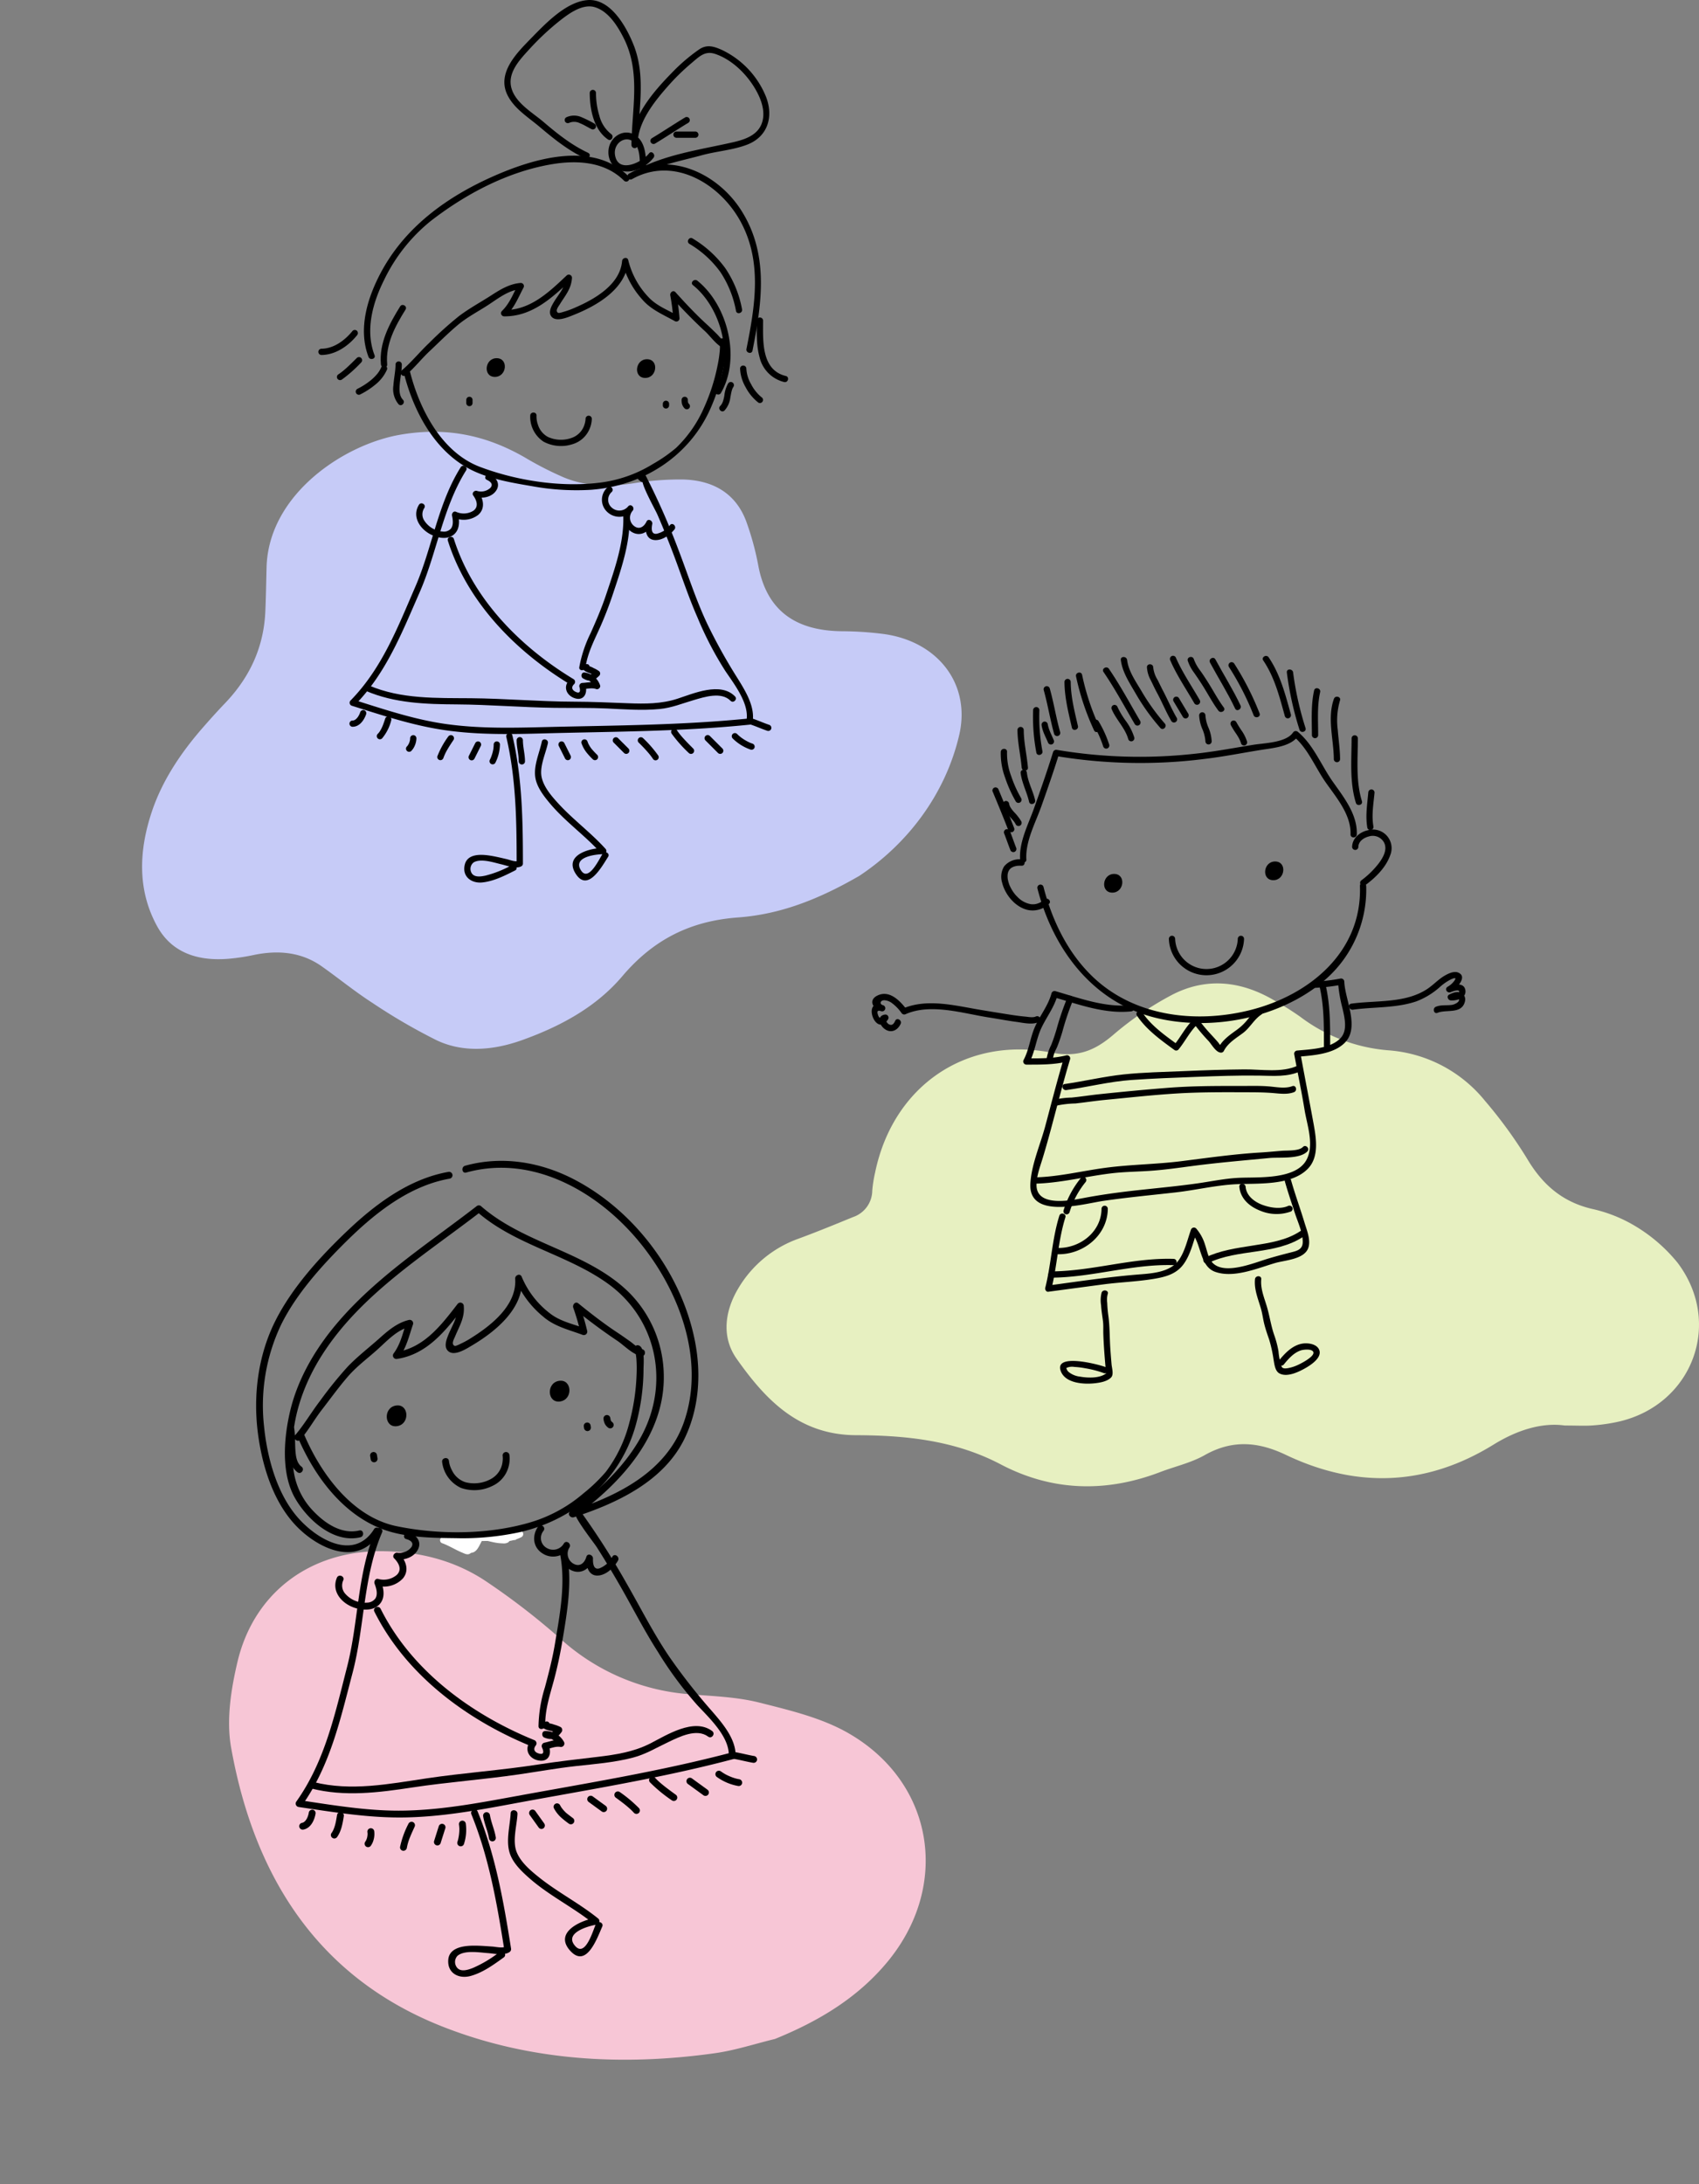 <svg xmlns="http://www.w3.org/2000/svg" xmlns:xlink="http://www.w3.org/1999/xlink" width="472.348" height="607.11" viewBox="0 0 472.348 607.11">
  <rect x="0" y="0" width="472.348" height="607.11" fill="#808080" stroke="none"/>
  <defs>
    <clipPath id="clip-path">
      <rect id="Rectangle_1245" data-name="Rectangle 1245" width="270.354" height="139.773" fill="#e7f0c1"/>
    </clipPath>
    <clipPath id="clip-path-2">
      <rect id="Rectangle_1246" data-name="Rectangle 1246" width="130.633" height="223.016" fill="none"/>
    </clipPath>
  </defs>
  <g id="Group_1895" data-name="Group 1895" transform="translate(-1129.652 -881.402)">
    <path id="Path_3041" data-name="Path 3041" d="M1112.995,1029.2c-14.914.01-25.573-2.345-34.962-6.879-11.9-5.746-23.372-6.417-35.983-1.9-10.579,3.785-21.781,3.468-32.93,1.453-9-1.626-16.261-5.468-20.672-11.888a161.632,161.632,0,0,1-10.262-17.923c-2.667-5.19-4.694-10.586-7.129-15.855-2.665-5.766-7.628-9.8-14.783-12.141a57.328,57.328,0,0,1-6.529-2.567c-8.449-3.975-12.876-9.886-12.722-17.746.215-10.968,5.569-20.322,14.676-28.375,6.628-5.861,14.805-9.994,23.841-13.089,2.9-.993,5.828-1.948,8.793-2.81,10.381-3.021,17.582-8.785,22.5-16.516,2.2-3.456,4.29-6.955,6.424-10.437,10.565-17.232,35.646-18.865,50.638-13.324,12.953,4.788,21.016,12.8,26.806,22.769a93.414,93.414,0,0,0,6.67,10.31c3.775,4.894,9.154,8.414,15.7,10.945a80.937,80.937,0,0,1,12.466,5.938c7.842,4.724,10.884,11.3,9.589,18.981a78.144,78.144,0,0,1-3.3,12.495c-3.84,11.1-.8,20.267,11.1,27.273a94.758,94.758,0,0,1,9.5,6.346c12.126,9.28,14.3,24.27,4.227,34.988-11.7,12.449-27.764,19-43.641,19.957" transform="translate(-110.007 790.085) rotate(-30)" fill="#c6cbf7"/>
    <g id="Group_1681" data-name="Group 1681" transform="translate(1331.646 1154.752)">
      <g id="Group_1680" data-name="Group 1680" transform="translate(0 0)" clip-path="url(#clip-path)">
        <path id="Path_3042" data-name="Path 3042" d="M233.049,122.886c-6.433-.895-13.325,1.3-19.81,5.305-18.723,11.558-38.08,12.232-57.773,2.842-7.671-3.661-14.865-4.248-22.518.076-3.8,2.156-8.263,3.138-12.395,4.719-15.1,5.77-30.078,5.352-44.338-2.144-12.709-6.683-26.376-8.06-40.131-8.106C20.091,125.53,10.84,115.721,2.8,104.326-1.427,98.335-.55,91.112,3.309,84.69A31.848,31.848,0,0,1,20.1,70.918c5.073-1.871,10.082-3.928,15.091-5.98a7.848,7.848,0,0,0,5.317-7.293,35.612,35.612,0,0,1,.8-5.108c4.91-23.785,24.982-37.906,48.929-33.315,7.3,1.4,12.017-.447,17.224-4.881A88.379,88.379,0,0,1,123.847,3.179c9.734-5.038,19.531-3.824,28.823,1.784A78.14,78.14,0,0,1,159.539,9.3a46.681,46.681,0,0,0,24.505,9.3,38.079,38.079,0,0,1,26.783,14,126.391,126.391,0,0,1,11.715,16.079c4.254,7.194,9.757,12.029,18.032,13.987a40,40,0,0,1,12.267,4.916,44.563,44.563,0,0,1,11.564,10.071c12.622,16.7,4.207,39.277-16.143,44.1a48.3,48.3,0,0,1-7.3,1.092c-2.2.186-4.428.041-7.915.041" transform="translate(-0.002 -0.002)" fill="#e7f0c1"/>
      </g>
    </g>
    <path id="Path_3043" data-name="Path 3043" d="M491.186,1326.968c-5.682-.735-11.471-1-17.026-2.285-25.376-5.859-48.837-16.439-68.009-33.988-27.6-25.266-33.932-57.9-27.123-93.429,1.455-7.591,5.715-15.059,10.156-21.582,11.2-16.446,30.093-21.657,48.651-14.323,9.832,3.886,18.223,9.881,24.234,18.607a195.41,195.41,0,0,1,13.1,21.522,60.129,60.129,0,0,0,28.167,27.546c5.85,2.827,11.963,5.37,17.229,9.077,7.127,5.019,14.657,10.135,20.078,16.785,17.476,21.44,11.329,49.983-12.9,63.427-11.349,6.3-23.682,8.388-36.553,8.643" transform="matrix(0.934, -0.358, 0.358, 0.934, 411.273, 384.609)" fill="#f7c6d6"/>
    <g id="Group_1682" data-name="Group 1682" transform="translate(-50.745 -189)">
      <path id="Path_3045" data-name="Path 3045" d="M100.25,34.053c2.62,10.279,8.225,21.05,17.874,26.336,5.235,2.865,11.8,3.955,17.619,4.947a68.621,68.621,0,0,0,16.446,1.025c14.309-1.029,27.264-9.167,33.189-22.428a54.549,54.549,0,0,0,4.062-13.5c.195-1.238,1.261-5.235-.25-6.069-.983-.547-1.859.96-.881,1.5-.44-.246-.176-.176-.2.334-.023.454-.023.9-.056,1.359a34.469,34.469,0,0,1-.626,4.238,53.722,53.722,0,0,1-3.686,11.55,34.773,34.773,0,0,1-7.813,11.332,41.278,41.278,0,0,1-6.436,4.484,36.561,36.561,0,0,1-15.2,5.258C143.571,65.68,131.45,63.788,121.4,60c-10.7-4.039-16.822-16.024-19.469-26.406a.871.871,0,0,0-1.678.464" transform="translate(1192.465 1140.188)"/>
      <path id="Path_3046" data-name="Path 3046" d="M100.879,27.869a.872.872,0,0,0,0-1.743.872.872,0,0,0,0,1.743" transform="translate(1191.804 1147.012)"/>
      <path id="Path_3047" data-name="Path 3047" d="M101.545,51.96c2.314-1.966,4.252-4.465,6.473-6.556,2.587-2.43,5.1-4.975,7.817-7.261,2.634-2.221,5.606-3.742,8.471-5.6,2.773-1.794,5.708-4.192,9.134-4.423l-.751-1.308c-1.372,2.583-2.369,5.3-4.507,7.372a.877.877,0,0,0,.617,1.484c7.734.065,13.312-5.128,18.612-10.122l-1.488-.617c-.167,2.856-1.989,4.544-3.352,6.858-.575.983-1.437,2.49-.807,3.654,1.145,2.11,4.818.45,6.366-.167,6.515-2.583,14.545-7.247,15.208-14.99-.57.079-1.141.158-1.711.232a24.28,24.28,0,0,0,5.467,10.344c2.462,2.944,5.893,4.3,9.157,6.139a.875.875,0,0,0,1.308-.751,63.135,63.135,0,0,0-.9-6.909c-.482.283-.969.566-1.456.849,3.032,3.371,6.162,6.579,9.487,9.658,1.558,1.447,3.329,4.1,5.411,4.79,1.066.357,1.521-1.326.464-1.678-.895-.3-2.008-1.78-2.675-2.43-.881-.853-1.748-1.716-2.652-2.541-3.116-2.838-5.981-5.893-8.8-9.028-.649-.719-1.567.074-1.456.844a60.527,60.527,0,0,1,.839,6.445l1.307-.751c-2.791-1.576-5.958-2.75-8.179-5.151a22.625,22.625,0,0,1-5.643-10.293c-.213-1.015-1.632-.686-1.711.232-.561,6.6-7.72,10.669-13.2,13.011a21.873,21.873,0,0,1-2.819,1.043c-.3.083-1.5.5-1.771.348-.932-.524.111-1.771.478-2.369,1.549-2.527,3.2-4.3,3.38-7.386a.881.881,0,0,0-1.488-.617c-4.943,4.66-10.136,9.672-17.378,9.612l.612,1.488c2.258-2.184,3.334-5,4.78-7.725a.878.878,0,0,0-.751-1.308c-2.963.2-5.559,1.734-8,3.311-3.046,1.975-6.264,3.7-9.171,5.893A100.89,100.89,0,0,0,107.92,43.1c-2.583,2.444-4.915,5.341-7.609,7.623-.853.728.385,1.957,1.233,1.233" transform="translate(1191.755 1122.666)"/>
      <path id="Path_3048" data-name="Path 3048" d="M116.479,30.705c3.338,0,3.853-5.2.491-5.2-3.338,0-3.853,5.2-.491,5.2" transform="translate(1243.301 1144.746)"/>
      <path id="Path_3049" data-name="Path 3049" d="M107.464,30.643c3.338,0,3.853-5.2.491-5.2-3.338,0-3.853,5.2-.491,5.2" transform="translate(1210.517 1144.521)"/>
      <path id="Path_3050" data-name="Path 3050" d="M107.8,29.541a8.279,8.279,0,0,0,3.709,7.252,10.3,10.3,0,0,0,7.938.733,7.429,7.429,0,0,0,4.595-3.733,7.745,7.745,0,0,0,.881-3.38.87.87,0,0,0-1.739,0,1.008,1.008,0,0,1-.009.167c0,.1-.056.519-.023.283a7.213,7.213,0,0,1-.408,1.581,5.672,5.672,0,0,1-3.069,3.162,8.751,8.751,0,0,1-6.895-.1,5.76,5.76,0,0,1-2.833-3.422,6.6,6.6,0,0,1-.4-2.546c.037-1.122-1.706-1.117-1.743,0" transform="translate(1220.008 1156.376)"/>
      <path id="Path_3051" data-name="Path 3051" d="M100.777,68.762c-2.652-6.932-.519-14.573,2.671-20.953a47.536,47.536,0,0,1,12.844-16.265c9.756-7.59,21.523-13.813,33.815-15.871,7.025-1.173,14.754-.723,20.044,4.595a.871.871,0,0,0,1.229-1.233c-9.871-9.922-26.373-4.957-37.455-.065-12.969,5.726-24.644,14.119-31.413,26.86-3.723,7.006-6.38,15.649-3.413,23.4.394,1.034,2.082.584,1.678-.464" transform="translate(1183.75 1100.374)"/>
      <path id="Path_3052" data-name="Path 3052" d="M114.923,17.917c11.48-6.468,24.268,1.15,30.064,11.582,6.227,11.221,4.136,23.652,1.748,35.619-.218,1.094,1.461,1.563,1.678.464,2.675-13.4,4.595-27-3.222-39.129-6.579-10.21-19.831-16.418-31.149-10.043a.873.873,0,0,0,.881,1.507" transform="translate(1241.189 1102.28)"/>
      <path id="Path_3053" data-name="Path 3053" d="M117.66,19.874a28.508,28.508,0,0,1,8.615,7.845,28.952,28.952,0,0,1,4.335,10.794c.227,1.094,1.906.631,1.678-.464a30.144,30.144,0,0,0-4.651-11.415,30.787,30.787,0,0,0-9.093-8.263c-.955-.593-1.836.913-.886,1.5" transform="translate(1254.407 1118.317)"/>
      <path id="Path_3054" data-name="Path 3054" d="M100.636,38.773c-.51-5.615,2.23-10.623,5.1-15.236.593-.951-.913-1.827-1.5-.876-3.028,4.85-5.879,10.205-5.346,16.112.1,1.108,1.845,1.117,1.743,0" transform="translate(1187.405 1132.918)"/>
      <path id="Path_3055" data-name="Path 3055" d="M129.539,46.451c-4.6-2.142-8.536-5.277-12.38-8.555-3.051-2.606-7.7-5.216-8.921-9.315C107,24.4,110.287,20.819,112.9,17.963a73.65,73.65,0,0,1,7.924-7.572c2.708-2.179,6.881-5.55,10.586-4.419,3.821,1.164,6.375,5.328,8.063,8.7,4.729,9.459,2.207,19.557,2.1,29.628h1.743c-.209-6.074,4.525-11.981,8.309-16.279a61.825,61.825,0,0,1,6.654-6.524c2.11-1.771,3.714-3.482,6.528-2.55,5.212,1.725,9.793,6.6,12.092,11.462,1.117,2.36,1.831,5.2.941,7.757-1.224,3.5-4.9,4.632-8.179,5.379-8.508,1.929-17.4,3.162-25.335,6.969.436.255.876.505,1.312.756,0-3.371.093-7.85-3.19-9.82-2.972-1.785-6.533.408-7.168,3.635-.57,2.893.978,5.921,3.974,6.459,3.153.566,6.565-1.294,8.448-3.723.682-.876-.543-2.119-1.229-1.233-1.947,2.513-8.531,5.722-9.454.584-.709-3.946,4.085-6.329,6.014-2.583,1,1.943.862,4.549.862,6.681a.882.882,0,0,0,1.312.751c5.082-2.439,10.539-3.422,15.927-4.9,4.136-1.136,8.531-1.4,12.556-2.926,5.8-2.2,7.446-7.79,5.286-13.335a24.647,24.647,0,0,0-12.245-13.006c-2.253-1.015-4.2-1.59-6.306-.172a50.208,50.208,0,0,0-7.646,6.547C147.8,29.318,141.321,36.663,141.58,44.3a.872.872,0,0,0,1.743,0c.088-9.241,2.388-18.7-1.062-27.607-1.952-5.031-6.38-13.173-12.848-12.7-6,.431-11.782,6.579-15.7,10.581-4.02,4.113-9.691,9.7-6.575,15.895,1.869,3.719,5.7,6.065,8.786,8.666,3.974,3.352,7.984,6.617,12.728,8.824,1.011.473,1.9-1.029.881-1.5" transform="translate(1214.379 1066.433)"/>
      <path id="Path_3056" data-name="Path 3056" d="M117.317,21.639a9.358,9.358,0,0,1-3.278-5.082A21.588,21.588,0,0,1,113.1,10.2a.87.87,0,0,0-1.739,0c.014,4.521,1.08,10.215,5.073,12.946.927.635,1.8-.872.881-1.5" transform="translate(1232.991 1086.024)"/>
      <path id="Path_3057" data-name="Path 3057" d="M116.293,18.413c3.13-1.882,6.162-3.923,9.287-5.805a.87.87,0,0,0-.876-1.5c-3.13,1.882-6.162,3.923-9.292,5.805a.871.871,0,0,0,.881,1.5" transform="translate(1246.204 1091.912)"/>
      <path id="Path_3058" data-name="Path 3058" d="M111.166,12.883a3.575,3.575,0,0,1,2.921.13c1.1.431,2.11,1.085,3.162,1.614a.89.89,0,0,0,1.192-.311.878.878,0,0,0-.311-1.192,35.245,35.245,0,0,0-3.8-1.873,5.127,5.127,0,0,0-4.043.13.881.881,0,0,0-.311,1.192.892.892,0,0,0,1.192.311" transform="translate(1227.531 1091.636)"/>
      <path id="Path_3059" data-name="Path 3059" d="M117.243,13.6h5.226a.872.872,0,1,0,0-1.743h-5.226a.872.872,0,0,0,0,1.743" transform="translate(1251.203 1095.105)"/>
      <path id="Path_3060" data-name="Path 3060" d="M127.849,32.3c-6.375,10.136-7.892,22.3-12.593,33.157-4.887,11.272-9.283,22.757-18.041,31.687A.88.88,0,0,0,97.6,98.6c8.638,2.712,17.2,5.569,26.2,6.83,9.055,1.27,17.967,1.094,27.083.849,19.14-.524,38.174-.478,57.254-2.425a.89.89,0,0,0,.839-.635c.8-4.284-1.966-8.726-4.122-12.2a152.234,152.234,0,0,1-8.439-15.148c-3.172-6.7-5.411-13.8-8.063-20.712a197.529,197.529,0,0,0-9.069-20.536.866.866,0,0,0-.751-.431,1.8,1.8,0,0,0-1.27.329c-.482.371-.227,1.08.176,1.368.158.121.32.246.478.371.858.7,2.1-.519,1.229-1.233-.278-.227-.538-.436-.83-.645.06.459.121.913.176,1.368-.862.672,3.482,8.411,4,9.607,1.484,3.385,2.856,6.816,4.182,10.266,2.346,6.111,4.349,12.385,6.983,18.38A95.167,95.167,0,0,0,201.4,88.9c2.462,3.668,6.774,9.153,5.893,13.854l.839-.64c-18.709,1.906-37.376,1.938-56.145,2.393-9.371.227-18.519.482-27.839-.779-8.958-1.21-17.494-4.108-26.086-6.807.125.487.255.969.385,1.456,8.675-8.847,13.043-20.054,17.939-31.2,4.869-11.091,6.454-23.647,12.964-34,.6-.955-.9-1.827-1.5-.881" transform="translate(1180.631 1167.978)"/>
      <path id="Path_3061" data-name="Path 3061" d="M98.293,46.624c8.021,3.459,16.715,3.719,25.321,3.77,9.079.06,18.106.839,27.18.955,4.831.06,9.667-.046,14.494.176,4.924.227,9.867.631,14.791.144,3.283-.325,6.241-1.549,9.385-2.471,3.018-.886,7.692-2.406,10.247.195.784.8,2.017-.431,1.229-1.229-4.039-4.122-11.522-.8-16.034.663-4.414,1.437-9,1.433-13.609,1.252-5.073-.195-10.117-.422-15.2-.436-9.538-.028-19.024-.881-28.548-.964s-19.442.3-28.376-3.556c-1.02-.44-1.91,1.057-.881,1.5" transform="translate(1183.795 1215.802)"/>
      <path id="Path_3062" data-name="Path 3062" d="M102.89,37.218c5.448,17.179,18.918,30.839,34.07,40-.06-.454-.116-.909-.176-1.368-1.864,1.72-1.1,4.219,1.182,5.086,2.643,1.006,3.867-1.2,3.176-3.538l-.839,1.1c1.252-.051,2.634-.468,3.83-.028.584.213,1.321-.473,1.071-1.071a5.26,5.26,0,0,0-4.321-3.542c-.895-.083-1.136,1.21-.436,1.623,1.869,1.108,3.046.751,4.535-.719a.88.88,0,0,0,0-1.233,7.794,7.794,0,0,0-1.563-.895,5.242,5.242,0,0,0-1.043-.473c-.158-.037-.649-.482-.394-.125l-.139,1.053c-.125.065-.25.125-.38.19,1.108-.107,1.117-1.845,0-1.743a1.3,1.3,0,0,0-.849.325.871.871,0,0,0-.139,1.053c.737,1.039,2.318,1.09,3.278,1.85V73.524c-.918.909-1.224,1.159-2.43.45-.148.538-.292,1.08-.44,1.623a3.5,3.5,0,0,1,2.643,2.263l1.071-1.071c-1.419-.519-2.828-.1-4.294-.032a.88.88,0,0,0-.839,1.1c.32,1.09.246,1.994-1.052,1.377-1.057-.5-1.27-1.349-.394-2.156a.884.884,0,0,0-.176-1.368c-14.759-8.921-27.964-22.219-33.273-38.957-.339-1.062-2.017-.607-1.678.464" transform="translate(1202.015 1183.469)"/>
      <path id="Path_3063" data-name="Path 3063" d="M122.938,35.361c.487,7.855-2.351,15.653-4.808,22.993-1.2,3.584-2.685,7-4.219,10.451a35.4,35.4,0,0,0-3.167,9.514c-.148,1.108,1.6,1.1,1.743,0,.51-3.8,2.369-7.4,3.923-10.85a104.309,104.309,0,0,0,3.8-9.853c2.369-7.1,4.943-14.666,4.474-22.256-.07-1.113-1.813-1.122-1.743,0" transform="translate(1230.704 1177.55)"/>
      <path id="Path_3064" data-name="Path 3064" d="M115.532,49c2.708,11.573,2.87,23.355,2.87,35.178l.431-.751c-.719.389-2.49-.32-3.246-.491-1.678-.385-3.352-.8-5.059-1.029-2.393-.32-5.847-.362-6.547,2.583-.8,3.338,1.878,5.267,4.924,4.933,3.2-.348,6.222-1.9,9.065-3.329,1-.505.121-2.008-.881-1.5a30.541,30.541,0,0,1-7.368,2.94c-1.145.241-2.912.547-3.728-.552a2.267,2.267,0,0,1,.487-3.144c2.045-1.164,5.583.07,7.678.552,1.535.357,4.025,1.368,5.555.542a.861.861,0,0,0,.431-.751c0-11.977-.195-23.921-2.935-35.642-.255-1.09-1.934-.631-1.678.464" transform="translate(1205.63 1226.257)"/>
      <path id="Path_3065" data-name="Path 3065" d="M109.987,48.918c-.658,3.111-2.253,6.519-1.841,9.756.343,2.717,2.253,5.212,3.95,7.252,4.294,5.179,9.876,9.051,14.369,14.031l.612-1.488c-3.793.046-10.947,1.943-7.715,7.117,3.366,5.379,7.312-1.947,9.055-4.646.607-.946-.9-1.818-1.507-.881-1.006,1.567-3.946,7.957-6.042,4.646-2.328-3.663,3.83-4.465,6.208-4.493a.881.881,0,0,0,.617-1.488c-4.052-4.493-9-8.1-13.094-12.57-1.845-2.017-3.978-4.451-4.632-7.187-.719-3.023,1.076-6.644,1.7-9.584.232-1.094-1.447-1.563-1.678-.464" transform="translate(1221.046 1227.618)"/>
      <path id="Path_3066" data-name="Path 3066" d="M101.712,40.922c-1.757,2.856-.218,5.912,2.309,7.651,2.1,1.447,5.7,2.448,7.715.306,1.368-1.447,1.243-3.621.858-5.43l-1.071,1.071a6.6,6.6,0,0,0,6.649-.788c2.008-1.716,1.539-4.354.139-6.3-.329.427-.658.853-.983,1.28,2.031.529,4.544.125,5.824-1.7s.139-3.7-1.669-4.53c-1.011-.468-1.9,1.034-.881,1.5s1.878,1.233.951,2.249a3.842,3.842,0,0,1-3.765.8c-.677-.176-1.447.635-.983,1.28.964,1.335,1.614,3.134.019,4.27a5.119,5.119,0,0,1-4.841.255c-.663-.269-1.192.5-1.071,1.071.246,1.141.459,2.671-.334,3.663a2.615,2.615,0,0,1-2.24.774,6.669,6.669,0,0,1-5.29-3.3,3.165,3.165,0,0,1,.167-3.246c.589-.96-.913-1.836-1.5-.881" transform="translate(1195.152 1169.805)"/>
      <path id="Path_3067" data-name="Path 3067" d="M113.6,33.4a4.62,4.62,0,0,0,.074,6.895,4.895,4.895,0,0,0,6.964-.436c-.413-.408-.821-.821-1.233-1.233a4.691,4.691,0,0,0,.524,6.816c2.23,1.767,4.924.747,6.069-1.7-.533-.223-1.062-.445-1.59-.672-.385,2.045-.19,4.841,2.471,4.952,2.049.083,4.131-1.433,5.365-2.944.7-.858-.519-2.1-1.229-1.229a6.3,6.3,0,0,1-3.719,2.416c-1.609.2-1.419-1.623-1.21-2.731.167-.9-1.145-1.627-1.59-.672-.7,1.479-2.063,2.374-3.51,1.206a2.915,2.915,0,0,1-.348-4.21c.7-.853-.473-2.077-1.233-1.233a3.144,3.144,0,0,1-4.5.436,2.868,2.868,0,0,1-.07-4.428c.774-.811-.454-2.045-1.233-1.233" transform="translate(1235.649 1172.504)"/>
      <path id="Path_3068" data-name="Path 3068" d="M117.786,22.193c7.9,6.343,11.5,20.137,6.25,29.132a.871.871,0,0,0,1.5.881c5.62-9.621,1.98-24.417-6.519-31.247-.862-.7-2.11.533-1.233,1.233" transform="translate(1255.264 1127.474)"/>
      <path id="Path_3069" data-name="Path 3069" d="M121.388,23.844c0,3.38-.153,6.853.756,10.145A9.3,9.3,0,0,0,129,40.939c1.09.264,1.553-1.414.464-1.678-6.885-1.665-6.334-9.844-6.329-15.417a.872.872,0,0,0-1.743,0" transform="translate(1269.406 1135.653)"/>
      <path id="Path_3070" data-name="Path 3070" d="M120.377,26.724a11.382,11.382,0,0,0,1.572,5.23,13.254,13.254,0,0,0,3.505,4.229.868.868,0,0,0,1.187-.311.888.888,0,0,0-.311-1.192,11.314,11.314,0,0,1-2.879-3.607,9.515,9.515,0,0,1-1.331-4.349.872.872,0,0,0-1.743,0" transform="translate(1265.771 1146.126)"/>
      <path id="Path_3071" data-name="Path 3071" d="M121.562,27.308a8.773,8.773,0,0,0-1.006,3.273,10.951,10.951,0,0,1-.408,1.669c-.023.07-.051.139-.074.2-.06.148.083-.172-.032.074-.065.134-.13.264-.2.389s-.139.223-.213.329h0l-.06.07c-.06.07-.121.134-.185.2-.784.8.445,2.036,1.229,1.233a6.521,6.521,0,0,0,1.581-3.445c.107-.57.195-1.145.329-1.716a7.765,7.765,0,0,1,.232-.793c.019-.056.065-.172.019-.056a1.223,1.223,0,0,1,.083-.176,3.743,3.743,0,0,1,.213-.376.871.871,0,1,0-1.5-.881" transform="translate(1261.226 1149.748)"/>
      <path id="Path_3072" data-name="Path 3072" d="M104.6,24c-2.105,2.606-5.184,4.933-8.671,4.966a.87.87,0,0,0,0,1.739c3.937-.032,7.507-2.508,9.9-5.471a.9.9,0,0,0,0-1.233.88.88,0,0,0-1.233,0" transform="translate(1173.82 1138.369)"/>
      <path id="Path_3073" data-name="Path 3073" d="M100.21,26.474c-.014,1.975-.473,3.918-.6,5.884a6.611,6.611,0,0,0,1.433,5.184c.779.811,2.008-.422,1.233-1.229-1.108-1.15-1.02-2.93-.89-4.4.162-1.813.552-3.607.566-5.434a.872.872,0,0,0-1.743,0" transform="translate(1190.154 1145.217)"/>
      <path id="Path_3074" data-name="Path 3074" d="M98.645,33.888a21.4,21.4,0,0,0,4.136-2.708,11.032,11.032,0,0,0,3.232-4.2.872.872,0,0,0-.607-1.071.894.894,0,0,0-1.071.612,7.937,7.937,0,0,1-.487.913,7.374,7.374,0,0,1-.64.876,13.111,13.111,0,0,1-1.739,1.7,19.8,19.8,0,0,1-3.7,2.374.871.871,0,1,0,.881,1.5" transform="translate(1181.996 1146.103)"/>
      <path id="Path_3075" data-name="Path 3075" d="M97.524,31.637a37.5,37.5,0,0,0,5.4-4.78.87.87,0,0,0-1.233-1.229c-.849.844-1.692,1.692-2.573,2.5-.408.376-.825.742-1.252,1.094-.218.176-.4.32-.561.44-.218.162-.436.315-.663.468a.871.871,0,1,0,.881,1.5" transform="translate(1177.892 1144.288)"/>
      <path id="Path_3076" data-name="Path 3076" d="M97.836,51.176c1.938-.019,3.19-1.9,3.746-3.542a.882.882,0,0,0-.612-1.071.893.893,0,0,0-1.071.607c-.051.158-.111.311-.172.464l.088-.2a6.34,6.34,0,0,1-.38.751c-.07.116-.139.227-.218.334-.042.06-.209.25-.014.028l-.121.144c-.079.088-.162.176-.25.26l-.125.121c-.032.028-.195.153-.06.051s-.023.014-.06.037a1.349,1.349,0,0,1-.134.088,2.889,2.889,0,0,1-.292.148c.07-.028.134-.06.2-.088a1.973,1.973,0,0,1-.538.148c.079-.009.158-.019.232-.032a1.794,1.794,0,0,1-.223.014.872.872,0,1,0,0,1.743" transform="translate(1180.626 1221.238)"/>
      <path id="Path_3077" data-name="Path 3077" d="M100.076,53.037a12.543,12.543,0,0,0,2.546-5.026.875.875,0,0,0-.607-1.071.887.887,0,0,0-1.071.607c-.139.422-.283.839-.431,1.257l-.223.6-.06.144c0,.014-.065.167-.032.079s-.023.06-.032.074c-.023.06-.051.121-.079.176a8.725,8.725,0,0,1-.566,1.071c-.051.088-.107.167-.162.25l-.107.148c-.009.014-.107.139-.042.06s-.037.037-.046.051l-.093.111c-.074.083-.148.162-.227.236a.872.872,0,0,0,1.233,1.233" transform="translate(1186.547 1222.609)"/>
      <path id="Path_3078" data-name="Path 3078" d="M101.827,52.43a4.811,4.811,0,0,0,.978-1.516,5.218,5.218,0,0,0,.436-2,.877.877,0,0,0-.872-.872.886.886,0,0,0-.872.872,4.7,4.7,0,0,1-.032.51l.028-.232a4.589,4.589,0,0,1-.325,1.159l.088-.209a4.794,4.794,0,0,1-.362.682l-.093.144-.051.07c-.06.083.125-.158.06-.079a2.691,2.691,0,0,1-.218.241.872.872,0,0,0,1.233,1.233" transform="translate(1192.924 1226.698)"/>
      <path id="Path_3079" data-name="Path 3079" d="M103.935,54.362a13.685,13.685,0,0,1,1.173-2.448c.51-.876,1.076-1.725,1.646-2.573a.88.88,0,0,0-.311-1.192.9.9,0,0,0-1.2.315,24.069,24.069,0,0,0-2.991,5.434.871.871,0,0,0,1.679.464" transform="translate(1199.746 1226.703)"/>
      <path id="Path_3080" data-name="Path 3080" d="M105.713,53.2c.58-1.159,1.159-2.323,1.739-3.482a.885.885,0,0,0-.311-1.192.875.875,0,0,0-1.187.311c-.584,1.159-1.164,2.323-1.743,3.482a.871.871,0,1,0,1.5.881" transform="translate(1206.592 1228.075)"/>
      <path id="Path_3081" data-name="Path 3081" d="M106.961,54.372a11.72,11.72,0,0,0,1.284-5.086.869.869,0,1,0-1.739,0c0,.218-.009.436-.032.654l-.028.3c-.009.107-.009.116,0,.028a1.021,1.021,0,0,1-.019.167c-.06.394-.153.779-.25,1.159-.1.362-.218.714-.348,1.066l-.107.278c-.079.195.046-.111-.028.06s-.148.329-.227.491a.869.869,0,1,0,1.5.881" transform="translate(1211.145 1228.062)"/>
      <path id="Path_3082" data-name="Path 3082" d="M106.98,49.035c.009,2.026.57,3.835.58,5.805a.872.872,0,1,0,1.743,0c-.014-2.026-.57-3.835-.58-5.805a.872.872,0,1,0-1.743,0" transform="translate(1217.052 1227.153)"/>
      <path id="Path_3083" data-name="Path 3083" d="M109.6,49.723c.58,1.159,1.164,2.323,1.743,3.482a.875.875,0,0,0,1.192.315.893.893,0,0,0,.311-1.192c-.58-1.164-1.159-2.323-1.743-3.487a.878.878,0,0,0-1.192-.311.893.893,0,0,0-.311,1.192" transform="translate(1226.167 1228.065)"/>
      <path id="Path_3084" data-name="Path 3084" d="M110.9,49.395a9.026,9.026,0,0,0,1.419,2.587,19.737,19.737,0,0,0,1.716,1.864.879.879,0,0,0,1.229,0,.889.889,0,0,0,0-1.233,21.777,21.777,0,0,1-1.637-1.762c-.083-.116.023.023.023.023l-.1-.13c-.056-.074-.111-.153-.162-.232-.116-.172-.227-.348-.325-.524s-.209-.371-.3-.561c0-.023-.083-.195-.037-.079s-.028-.083-.028-.088c-.046-.107-.083-.218-.125-.329a.871.871,0,0,0-1.679.464" transform="translate(1231.161 1227.604)"/>
      <path id="Path_3085" data-name="Path 3085" d="M112.99,49.646l2.9,2.9a.872.872,0,0,0,1.233-1.233q-1.454-1.454-2.9-2.9a.872.872,0,0,0-1.233,1.233" transform="translate(1238.004 1227.158)"/>
      <path id="Path_3086" data-name="Path 3086" d="M114.492,49.646c.682.677,1.359,1.363,2,2.073.362.394.709.8,1.048,1.21.088.107.172.213.255.32.037.046.07.088.014.019l.148.195c.158.213.311.431.459.649a.87.87,0,1,0,1.5-.876,32.674,32.674,0,0,0-4.2-4.822.872.872,0,0,0-1.233,1.233" transform="translate(1243.466 1227.158)"/>
      <path id="Path_3087" data-name="Path 3087" d="M116.37,48.974a37.248,37.248,0,0,0,4.78,5.4.87.87,0,1,0,1.229-1.233c-.844-.849-1.692-1.692-2.5-2.578-.376-.4-.742-.821-1.094-1.247-.181-.223-.325-.4-.44-.561-.162-.218-.315-.436-.468-.663a.871.871,0,1,0-1.5.881" transform="translate(1250.745 1225.331)"/>
      <path id="Path_3088" data-name="Path 3088" d="M118.5,49.52q1.739,1.739,3.482,3.487a.872.872,0,0,0,1.233-1.233q-1.746-1.746-3.482-3.487A.872.872,0,1,0,118.5,49.52" transform="translate(1258.038 1226.7)"/>
      <path id="Path_3089" data-name="Path 3089" d="M120.126,49.4a13.224,13.224,0,0,0,5.031,3.125.879.879,0,0,0,1.071-.607.891.891,0,0,0-.607-1.071c-.209-.07-.413-.148-.617-.227-.056-.023-.1-.046-.019-.009-.065-.032-.13-.056-.19-.088-.1-.046-.2-.093-.3-.144a12.745,12.745,0,0,1-1.206-.677c-.19-.121-.371-.241-.552-.371-.088-.06-.176-.125-.264-.19l-.13-.1c.07.051.037.028-.014-.014a11.4,11.4,0,0,1-.969-.862.872.872,0,0,0-1.233,1.233" transform="translate(1263.955 1226.248)"/>
      <path id="Path_3090" data-name="Path 3090" d="M121.513,48.751c1.567.529,3.074,1.215,4.641,1.743a.875.875,0,0,0,1.071-.607.887.887,0,0,0-.607-1.071c-1.567-.529-3.074-1.219-4.641-1.743a.876.876,0,0,0-1.071.607.889.889,0,0,0,.607,1.071" transform="translate(1267.599 1223.051)"/>
      <path id="Path_3091" data-name="Path 3091" d="M116.871,28.626a4.337,4.337,0,0,0,.111,1.117,2.8,2.8,0,0,0,.728,1.243.886.886,0,0,0,.617.255.9.9,0,0,0,.612-.255.873.873,0,0,0,0-1.233,2.85,2.85,0,0,1-.195-.218l.139.176a1.976,1.976,0,0,1-.227-.394l.083.209a2.027,2.027,0,0,1-.13-.491l.037.232a4.225,4.225,0,0,1-.032-.64.882.882,0,0,0-.255-.617.891.891,0,0,0-.612-.255.876.876,0,0,0-.621.255.924.924,0,0,0-.255.617" transform="translate(1253.021 1152.932)"/>
      <path id="Path_3092" data-name="Path 3092" d="M115.745,28.861V29.3a.632.632,0,0,0,.074.334.689.689,0,0,0,.181.278.605.605,0,0,0,.278.181.659.659,0,0,0,.339.074l.232-.028a.86.86,0,0,0,.385-.227.9.9,0,0,0,.255-.612v-.436a.635.635,0,0,0-.079-.334.623.623,0,0,0-.176-.283.705.705,0,0,0-.283-.181.679.679,0,0,0-.334-.074l-.232.032a.869.869,0,0,0-.385.223.9.9,0,0,0-.255.617" transform="translate(1248.927 1153.786)"/>
      <path id="Path_3093" data-name="Path 3093" d="M103.96,28.626V29.5a.659.659,0,0,0,.074.338.689.689,0,0,0,.181.278.605.605,0,0,0,.278.181.659.659,0,0,0,.339.074l.232-.028a.86.86,0,0,0,.385-.227.915.915,0,0,0,.255-.617v-.872a.635.635,0,0,0-.079-.334.623.623,0,0,0-.176-.283.705.705,0,0,0-.283-.181.679.679,0,0,0-.334-.074l-.232.032a.869.869,0,0,0-.385.223.9.9,0,0,0-.255.617" transform="translate(1206.068 1152.932)"/>
    </g>
    <g id="Group_1683" data-name="Group 1683" transform="translate(-346.069 247.68)">
      <path id="Path_3094" data-name="Path 3094" d="M276.332,27.769c3.338,0,3.853-5.2.491-5.2-3.338,0-3.853,5.2-.491,5.2" transform="translate(1508.635 854.069)"/>
      <path id="Path_3095" data-name="Path 3095" d="M285.986,27.023c3.339,0,3.853-5.2.492-5.2-3.338,0-3.853,5.2-.492,5.2" transform="translate(1543.743 851.356)"/>
      <path id="Path_3096" data-name="Path 3096" d="M290.663,24.7c.037-1.567,1.516-2.55,2.9-2.9a3.585,3.585,0,0,1,4.038,1.354c1.748,2.55-.937,5.884-2.61,7.7a23.16,23.16,0,0,1-3.459,3.111c-.9.649-.032,2.161.881,1.5,2.893-2.082,5.87-4.975,7.085-8.4a5.186,5.186,0,0,0-6.241-6.983c-2.226.505-4.275,2.207-4.335,4.618a.872.872,0,0,0,1.743,0" transform="translate(1562.704 844.425)"/>
      <path id="Path_3097" data-name="Path 3097" d="M273.539,21.7a5.486,5.486,0,0,0-4.873,1.943,5.554,5.554,0,0,0-.556,4.5c.812,3.334,3.57,6.709,6.978,7.567a6.58,6.58,0,0,0,6.037-1.637c.844-.742-.389-1.966-1.229-1.229a5.6,5.6,0,0,1-1.98,1.141c-.186.056-.38.1-.57.139-.051.009-.246.032-.1.014-.107.014-.218.023-.325.028a5.02,5.02,0,0,1-.528,0l-.241-.019c-.2-.019.028.014-.167-.023a6.788,6.788,0,0,1-3.677-2.068,8.778,8.778,0,0,1-1.377-1.734,10.713,10.713,0,0,1-.556-1.011,5.418,5.418,0,0,1-.371-.9,7.923,7.923,0,0,1-.287-1.071c-.019-.074-.028-.148-.042-.223-.028-.162.009.116-.014-.107-.019-.172-.033-.338-.037-.51,0-.153,0-.306.009-.464l.019-.2c.009-.116-.032.1.019-.107.033-.139.06-.283.1-.422.023-.074.051-.144.074-.218.046-.134-.065.121.028-.06.074-.144.153-.278.236-.417.12-.195-.023.009.06-.083.056-.065.111-.13.176-.195s.111-.107.172-.158c.139-.13-.074.037.088-.074s.306-.185.464-.269l.1-.051c.088-.042-.121.042.037-.014.083-.032.172-.065.26-.093a5.3,5.3,0,0,1,.663-.158,3.879,3.879,0,0,1,.561-.06c.283-.019.561-.014.844,0,1.122.037,1.117-1.706,0-1.743" transform="translate(1486.214 850.904)"/>
      <path id="Path_3098" data-name="Path 3098" d="M269.859,23.253a.872.872,0,0,0,0-1.743.872.872,0,0,0,0,1.743" transform="translate(1490.329 850.225)"/>
      <path id="Path_3099" data-name="Path 3099" d="M270.772,49.693c-.292-5.008,2.518-10.117,4.168-14.749,1.725-4.85,3.417-9.714,4.943-14.629-.357.2-.714.408-1.071.607a142.656,142.656,0,0,0,41.813.8c5.24-.635,10.391-1.674,15.593-2.5,3.283-.524,8.128-.9,10.2-3.918-.459.06-.913.116-1.368.176,4.048,3.389,6.014,8.647,9.009,12.885,2.963,4.2,7.029,8.949,6.844,14.364-.037,1.122,1.706,1.122,1.743,0,.19-5.578-3.626-10.317-6.677-14.643-3.2-4.539-5.355-10.21-9.691-13.836a.886.886,0,0,0-1.368.176c-1.933,2.824-7.957,2.912-11,3.4-5.508.886-10.947,1.938-16.507,2.513a138.367,138.367,0,0,1-38.123-1.094.9.9,0,0,0-1.071.607c-1.641,5.281-3.473,10.5-5.327,15.7-1.614,4.521-4.131,9.227-3.849,14.137.065,1.113,1.808,1.122,1.743,0" transform="translate(1490.288 822.914)"/>
      <path id="Path_3100" data-name="Path 3100" d="M270.076,24.62c4.354,16.952,15.449,31.812,33.12,36.018,15.241,3.631,33.709.13,45.94-9.858a33.182,33.182,0,0,0,12.343-26.828c-.037-1.117-1.781-1.122-1.743,0,.626,18.38-14.156,30.426-30.658,34.515-15.181,3.765-32.378,1.72-43.937-9.6-6.825-6.681-11.035-15.551-13.386-24.709a.871.871,0,0,0-1.678.464" transform="translate(1494.066 856.054)"/>
      <path id="Path_3101" data-name="Path 3101" d="M299.229,36.223c-7.182.774-14.3-1.92-21.1-3.881a.882.882,0,0,0-1.076.607c-.918,3.436-3.195,6.144-4.613,9.352-1.317,2.972-1.6,6.283-3.134,9.157a.882.882,0,0,0,.756,1.312c3.853,0,7.794.051,11.55-.9L280.539,50.8c-1.915,6.357-3.533,12.793-5.258,19.2-1.377,5.091-3.779,10.474-4.1,15.779-.621,10.136,14.768,5.68,20.211,4.878,6.737-.992,13.521-1.614,20.281-2.383,5.43-.621,10.836-1.924,16.275-2.24,6.167-.357,15.839.552,20.5-4.456,2.977-3.209,2.216-8.2,1.516-12.1-1.215-6.668-2.518-13.317-3.737-19.984l-.839,1.1c4.284-.394,9.992-.663,13.219-3.918,4.224-4.247.014-12.037-.153-16.98a.889.889,0,0,0-1.108-.839,49.63,49.63,0,0,1-7.173.839.87.87,0,0,0,0,1.739,53.6,53.6,0,0,0,7.641-.9c-.371-.283-.737-.561-1.108-.839a39.676,39.676,0,0,0,1.229,7.358c.594,2.61,1.53,6.213-.556,8.388-2.773,2.889-8.3,3.069-11.99,3.413a.883.883,0,0,0-.839,1.1c.941,5.133,2.022,10.242,2.861,15.394.7,4.266,2.712,9.63.6,13.766-2.9,5.712-13.539,4.864-18.876,5.119-3.918.185-7.692,1.006-11.582,1.553-6.06.858-12.157,1.382-18.245,2.082-4.46.515-8.893,1.136-13.3,1.975-3.626.691-12.9,2.508-13.117-3.38-.088-2.5.978-5.29,1.7-7.651.9-2.944,1.716-5.912,2.513-8.879,1.678-6.236,3.26-12.491,5.119-18.672a.876.876,0,0,0-1.067-1.071c-3.6.913-7.4.839-11.086.839l.747,1.312c1.692-3.162,1.97-6.8,3.542-10.011,1.47-3.014,3.505-5.634,4.386-8.916-.362.2-.719.4-1.076.607,6.946,2,14.221,4.734,21.565,3.946,1.108-.121,1.113-1.864,0-1.743" transform="translate(1491 876.875)"/>
      <path id="Path_3102" data-name="Path 3102" d="M305.716,36.043c-.737.38-2.17.093-2.944.023-1.488-.13-2.972-.343-4.447-.575q-4.11-.647-8.221-1.335c-6.881-1.164-14.7-3.213-21.4-.292.4.1.793.209,1.192.311-1.845-2.42-4.785-5.6-8.17-3.969-2.708,1.3-1.2,3.835,1.09,4.377a.871.871,0,0,0,.464-1.678c-6.158-2.151-2.022,9.412,1.391,3.895a.878.878,0,0,0-.751-1.312c-2.128.2-1.924,2.291-.728,3.552,1.72,1.813,3.955,1.233,4.961-.937.468-1.011-1.034-1.9-1.5-.881-.413.886-.867,1.461-1.808.955-.408-.213-.728-.964-.923-.946-.25-.436-.5-.876-.751-1.312-.584.946-1.048.492-1.335-.4-.325-1.025-.019-1.28.983-.932.158-.561.311-1.117.464-1.678-1.062-.255-.853-1.391.366-1.386a3.909,3.909,0,0,1,2.161.844,12.09,12.09,0,0,1,2.587,2.694.91.91,0,0,0,1.192.311c7.062-3.079,16.01-.153,23.239.96,2.518.389,5.017.876,7.539,1.21,1.818.241,4.493.9,6.232.009,1-.51.116-2.012-.881-1.5" transform="translate(1457.954 880.227)"/>
      <path id="Path_3103" data-name="Path 3103" d="M289.828,38.921c5.847-.807,11.995-.394,17.647-2.318a21.118,21.118,0,0,0,6.7-4.145,14.1,14.1,0,0,1,2.137-1.549c.348-.19,1.595-.941,2.059-.7.107.056-.065-.148-.07.111a2,2,0,0,1-.389.709,5.857,5.857,0,0,1-1.753,1.516c-.988.6-.125,1.929.876,1.5.311-.134,2.193-.89,2.332-.2.162.8-2.031.779-2.337.756.148.542.292,1.085.441,1.623.274-.139,1.637-.862,1.831-.218.26.858-1.363,1.493-1.915,1.576-1.535.232-3.032-.083-4.511.533-1.015.427-.57,2.114.464,1.678,2.471-1.029,6.765.473,7.632-3.185a2.047,2.047,0,0,0-.895-2.272c-1.108-.654-2.453-.148-3.487.385-.816.422-.362,1.567.44,1.623,1.651.111,4.368-.612,4.062-2.8-.338-2.42-3.487-1.618-4.933-1l.876,1.5c1.261-.77,4.868-4.15,2.128-5.411-1.27-.584-3.032.338-4.094.988-1.641,1.015-2.958,2.471-4.562,3.533-6.111,4.052-14.174,3.13-21.139,4.09-1.1.153-.635,1.831.464,1.678" transform="translate(1562.032 875.452)"/>
      <path id="Path_3104" data-name="Path 3104" d="M274.457,51.394c-2.054,6.528-2.244,13.419-3.918,20.03-.12.487.255,1.178.839,1.1q7.623-1.022,15.236-2.036c4.6-.612,9.269-.76,13.84-1.5,3.264-.529,6.366-1.257,8.443-4,2-2.661,2.726-6.139,3.816-9.218-.487.125-.969.255-1.456.385,2.75,3.037,2.156,9.324,6.565,10.85,5.207,1.813,11.722-1.034,16.678-2.476,2.75-.8,8.281-1,9.232-4.4.617-2.179-.519-4.818-1.127-6.848-1.2-3.983-2.647-7.892-3.77-11.9a.874.874,0,0,0-1.683.464c.844,3.009,1.859,5.958,2.824,8.926.8,2.439,2.165,5.332,2.147,7.929-.014,2.156-1.692,2.485-3.468,2.935-2.082.524-4.141,1.076-6.195,1.692-3.77,1.122-11.689,4.488-15.167,1.382-1.41-1.257-1.73-3.519-2.318-5.221a12.468,12.468,0,0,0-2.485-4.558.88.88,0,0,0-1.456.385c-.969,2.736-1.609,5.782-3.241,8.225-2.485,3.728-7.887,3.9-11.926,4.233-8.193.686-16.335,1.924-24.491,3.014.283.366.561.733.839,1.1,1.669-6.617,1.864-13.5,3.918-20.03.338-1.071-1.345-1.53-1.679-.464" transform="translate(1495.779 920.252)"/>
      <path id="Path_3105" data-name="Path 3105" d="M282.969,48.111a8.591,8.591,0,0,0-.158,3.542c.088,1.525.352,3,.538,4.511.139,1.155.046,2.369.088,3.533.042,1.28.111,2.559.195,3.835.162,2.485.385,4.971.612,7.451.083-.209.167-.413.25-.617-1.762,1.66-5.327,1.525-7.525,1.131a6.1,6.1,0,0,1-3.171-1.294,1.981,1.981,0,0,1-.621-1.02c-.023-.158-.009-.088.042-.125a3.784,3.784,0,0,1,2.156-.26,21.317,21.317,0,0,1,3.014.371,28.538,28.538,0,0,1,5.188,1.345c1.043.408,1.5-1.275.464-1.678-1.91-.747-14.448-4.029-12.408,1.192,1.308,3.357,6.408,3.644,9.408,3.315,1.479-.167,3.468-.487,4.563-1.627.788-.821.213-2.587.125-3.612q-.2-2.281-.357-4.572c-.195-3-.125-6.014-.542-8.986a35.452,35.452,0,0,1-.311-3.57,6.056,6.056,0,0,1,.13-2.4c.431-1.034-1.252-1.484-1.678-.464" transform="translate(1499.025 944.873)"/>
      <path id="Path_3106" data-name="Path 3106" d="M283.129,47.518c-.274,2.856.876,5.485,1.655,8.174.408,1.41.57,2.865.927,4.289.362,1.451.858,2.861,1.345,4.27A37.823,37.823,0,0,1,288.3,69.9c.223,1.215.389,3.111,1.609,3.784,2.165,1.2,5.5-.459,7.377-1.544,1.544-.895,4.85-3.088,3.542-5.3-.811-1.372-2.981-1.641-4.382-1.451-2.74.38-4.868,2.541-6.533,4.586-.7.862.524,2.105,1.233,1.233,1.28-1.576,2.815-3.324,4.822-3.937.658-.2,2.944-.478,3.366.445.528,1.168-3.083,3.037-3.821,3.4a11.463,11.463,0,0,1-3.195,1.108c-.733.121-1.507.172-1.762-.385a17.071,17.071,0,0,1-.895-4.3,27.962,27.962,0,0,0-1.224-4.613c-.844-2.471-1.21-4.994-1.915-7.488-.737-2.61-1.915-5.147-1.651-7.919.107-1.113-1.637-1.108-1.743,0" transform="translate(1541.499 941.78)"/>
      <path id="Path_3107" data-name="Path 3107" d="M286.976,30.111c1.335,5.462,1.275,11.16,1.275,16.752a.87.87,0,0,0,1.739,0c0-5.745.037-11.6-1.335-17.216-.264-1.09-1.943-.626-1.678.464" transform="translate(1555.536 877.558)"/>
      <path id="Path_3108" data-name="Path 3108" d="M276.393,30.316a75.179,75.179,0,0,0-3.079,9.023c-.436,1.437-.9,2.875-1.461,4.266a13.261,13.261,0,0,0-1.243,3.7c-.1,1.117,1.637,1.108,1.743,0a8.644,8.644,0,0,1,.422-1.581c.134-.417.542-1.127.756-1.651.547-1.349,1-2.736,1.423-4.127A73.1,73.1,0,0,1,277.9,31.2c.454-1.015-1.043-1.9-1.5-.881" transform="translate(1496.109 880.604)"/>
      <path id="Path_3109" data-name="Path 3109" d="M270.516,49.341c7.27-.13,14.364-2.04,21.556-2.884,3.635-.427,7.275-.44,10.919-.7,3.955-.278,7.9-.853,11.824-1.368,7.034-.918,14.058-1.5,21.111-2.184,2.773-.269,8.406.394,10.53-1.831.774-.811-.454-2.045-1.229-1.233-1.108,1.159-4.308.946-5.773,1.057-2.017.158-4.039.362-6.06.482-7.358.44-14.643,1.484-21.955,2.406-6.992.881-14.026.909-21,1.831-6.635.872-13.205,2.559-19.924,2.675a.872.872,0,0,0,0,1.743" transform="translate(1492.724 913.393)"/>
      <path id="Path_3110" data-name="Path 3110" d="M271.831,55.925c7.266.4,14.3-5.091,14.369-12.626a.872.872,0,0,0-1.743,0c-.056,6.626-6.315,11.235-12.626,10.882-1.122-.06-1.117,1.683,0,1.743" transform="translate(1497.506 926.404)"/>
      <path id="Path_3111" data-name="Path 3111" d="M282.162,41.979c.292,3.278,2.814,5.467,5.726,6.612a11.718,11.718,0,0,0,8.647.241.876.876,0,0,0,.311-1.192.892.892,0,0,0-1.192-.315c-2.119.913-4.915.468-7.029-.311-2.221-.811-4.5-2.5-4.72-5.035-.1-1.108-1.845-1.117-1.743,0" transform="translate(1538.117 921.627)"/>
      <path id="Path_3112" data-name="Path 3112" d="M271.55,50.888c11.429-.074,22.506-3.844,33.964-3.482,1.117.032,1.117-1.711,0-1.743-11.457-.357-22.534,3.413-33.964,3.482a.872.872,0,0,0,0,1.743" transform="translate(1496.479 937.974)"/>
      <path id="Path_3113" data-name="Path 3113" d="M281.32,53c8.337-4.066,18.7-2.142,26.559-7.4.927-.621.06-2.128-.876-1.507-3.872,2.592-8.643,3.292-13.145,4.006-4.562.719-9.222,1.354-13.418,3.4-1.006.491-.125,1.994.881,1.5" transform="translate(1530.251 931.822)"/>
      <path id="Path_3114" data-name="Path 3114" d="M297.092,27.116a8.713,8.713,0,0,1-17.415,0,.872.872,0,0,0-1.743,0,10.455,10.455,0,0,0,20.9,0,.872.872,0,0,0-1.743,0" transform="translate(1522.752 867.552)"/>
      <path id="Path_3115" data-name="Path 3115" d="M268.084,20.992c.617,1.535,1.131,3.107,1.743,4.646a.9.9,0,0,0,1.071.607.882.882,0,0,0,.607-1.071c-.612-1.539-1.127-3.111-1.743-4.646a.89.89,0,0,0-1.071-.607.878.878,0,0,0-.607,1.071" transform="translate(1486.767 844.303)"/>
      <path id="Path_3116" data-name="Path 3116" d="M267.4,18.481c1.488,3.566,2.968,7.136,4.354,10.739a.9.9,0,0,0,1.071.612.878.878,0,0,0,.607-1.071c-1.386-3.607-2.865-7.178-4.354-10.743A.9.9,0,0,0,268,17.41a.878.878,0,0,0-.607,1.071" transform="translate(1484.265 835.199)"/>
      <path id="Path_3117" data-name="Path 3117" d="M267.872,15.906a19.21,19.21,0,0,0,1.192,7.127,35.962,35.962,0,0,0,2.991,6.668.871.871,0,0,0,1.5-.881,33.934,33.934,0,0,1-2.814-6.25,17.71,17.71,0,0,1-1.127-6.663c.069-1.117-1.674-1.113-1.743,0" transform="translate(1486.079 826.803)"/>
      <path id="Path_3118" data-name="Path 3118" d="M268.855,14.6c.019,3.519.862,6.955,1.164,10.451.1,1.108,1.841,1.117,1.743,0-.3-3.5-1.15-6.932-1.164-10.451a.872.872,0,0,0-1.743,0" transform="translate(1489.738 822.017)"/>
      <path id="Path_3119" data-name="Path 3119" d="M269.794,13.406a53.065,53.065,0,0,0,.9,11.842c.246,1.09,1.924.631,1.678-.464a51.1,51.1,0,0,1-.839-11.378.872.872,0,0,0-1.743,0" transform="translate(1493.153 817.693)"/>
      <path id="Path_3120" data-name="Path 3120" d="M270.457,12.387c1.136,4.025,1.766,8.17,2.9,12.194a.874.874,0,0,0,1.683-.464c-1.141-4.025-1.766-8.17-2.907-12.194a.871.871,0,0,0-1.678.464" transform="translate(1495.43 813.134)"/>
      <path id="Path_3121" data-name="Path 3121" d="M271.673,11.716c.023,4.307,1.1,8.541,2.063,12.714.255,1.09,1.933.631,1.678-.464-.927-4.025-1.98-8.1-2-12.25a.872.872,0,0,0-1.743,0" transform="translate(1499.986 811.547)"/>
      <path id="Path_3122" data-name="Path 3122" d="M272.389,11.581a69.532,69.532,0,0,0,5.021,15.014c.5,1,2,.121,1.5-.881a67.773,67.773,0,0,1-4.845-14.6c-.255-1.09-1.938-.626-1.678.464" transform="translate(1502.492 810.17)"/>
      <path id="Path_3123" data-name="Path 3123" d="M274.135,11.459c3.185,4.66,5.851,9.649,8.7,14.513a.87.87,0,0,0,1.5-.876c-2.851-4.869-5.513-9.853-8.7-14.517-.626-.918-2.138-.046-1.5.881" transform="translate(1508.384 809.05)"/>
      <path id="Path_3124" data-name="Path 3124" d="M275.059,10.392c.4,3.366,2.4,6.338,4.057,9.208a59.133,59.133,0,0,0,6.937,9.7c.751.835,1.975-.4,1.233-1.233a59.146,59.146,0,0,1-6.538-9.111c-1.539-2.587-3.584-5.5-3.946-8.559-.135-1.1-1.878-1.113-1.743,0" transform="translate(1512.272 806.774)"/>
      <path id="Path_3125" data-name="Path 3125" d="M276.618,10.839a8.612,8.612,0,0,0,1.076,3.617c.58,1.173,1.113,2.342,1.739,3.5,1.4,2.578,2.485,5.309,3.983,7.841a.871.871,0,0,0,1.5-.881c-1.4-2.379-2.453-4.929-3.733-7.368-.566-1.076-1.076-2.161-1.623-3.246a8.257,8.257,0,0,1-1.2-3.459c-.032-1.117-1.776-1.122-1.743,0" transform="translate(1517.97 808.363)"/>
      <path id="Path_3126" data-name="Path 3126" d="M278.1,10.794c1.813,4.187,4.419,7.957,6.677,11.9a.872.872,0,0,0,1.507-.876c-2.263-3.946-4.869-7.72-6.682-11.907a.878.878,0,0,0-1.192-.311.9.9,0,0,0-.311,1.192" transform="translate(1522.992 806.52)"/>
      <path id="Path_3127" data-name="Path 3127" d="M279.1,10.631a11.8,11.8,0,0,0,1.743,3.3c.793,1.131,1.558,2.272,2.3,3.44,1.507,2.36,2.791,4.859,4.461,7.108.663.89,2.175.023,1.507-.876-1.623-2.184-2.879-4.6-4.331-6.9-.7-1.113-1.409-2.207-2.17-3.273a11.928,11.928,0,0,1-1.832-3.264c-.324-1.066-2.008-.612-1.678.464" transform="translate(1526.843 806.767)"/>
      <path id="Path_3128" data-name="Path 3128" d="M280.487,10.928c2.291,4.275,4.906,8.378,6.969,12.769.478,1.015,1.975.134,1.5-.876-2.063-4.4-4.678-8.494-6.969-12.774-.529-.988-2.031-.107-1.5.881" transform="translate(1531.637 806.966)"/>
      <path id="Path_3129" data-name="Path 3129" d="M281.629,11.165A76.512,76.512,0,0,1,288.51,24.6c.376,1.048,2.059.6,1.679-.464a78.545,78.545,0,0,0-7.057-13.854.871.871,0,0,0-1.5.881" transform="translate(1535.72 807.888)"/>
      <path id="Path_3130" data-name="Path 3130" d="M283.712,10.77c3.148,4.641,4.526,10.131,6,15.468a.871.871,0,0,0,1.678-.464c-1.516-5.471-2.949-11.123-6.181-15.885-.626-.918-2.133-.051-1.5.881" transform="translate(1543.217 806.544)"/>
      <path id="Path_3131" data-name="Path 3131" d="M285.013,11.143a89.848,89.848,0,0,0,3.515,15.908c.329,1.066,2.012.612,1.678-.464a87.668,87.668,0,0,1-3.45-15.445c-.134-1.1-1.878-1.113-1.743,0" transform="translate(1548.472 809.505)"/>
      <path id="Path_3132" data-name="Path 3132" d="M287.163,12.059c-.913,4.071-.621,8.286-.617,12.422a.872.872,0,0,0,1.743,0c0-3.974-.325-8.049.552-11.958.246-1.094-1.433-1.558-1.678-.464" transform="translate(1553.902 813.583)"/>
      <path id="Path_3133" data-name="Path 3133" d="M288.514,12.536c-1.929,5.355-.06,11.286-.032,16.78a.872.872,0,0,0,1.743,0c-.014-2.726-.44-5.43-.645-8.142A19.758,19.758,0,0,1,290.193,13c.38-1.057-1.3-1.512-1.678-.464" transform="translate(1558.06 815.429)"/>
      <path id="Path_3134" data-name="Path 3134" d="M288.966,15.1c-.009,5.977-.594,12.134,1.192,17.939.329,1.066,2.008.612,1.679-.464C290.1,26.924,290.7,20.915,290.71,15.1a.872.872,0,0,0-1.743,0" transform="translate(1562.518 823.839)"/>
      <path id="Path_3135" data-name="Path 3135" d="M290.292,18.375c-.3,3.278-.83,6.528-.26,9.811a.871.871,0,0,0,1.678-.464c-.538-3.1.037-6.255.324-9.348a.88.88,0,0,0-.872-.872.889.889,0,0,0-.872.872" transform="translate(1565.833 835.653)"/>
      <path id="Path_3136" data-name="Path 3136" d="M281.738,14.681a26.12,26.12,0,0,0,1.539,2.471c.264.408.524.821.751,1.252l.167.338.074.153c0,.014.07.162.037.093s.046.116.056.134l.056.162c.051.139.093.278.134.417a.871.871,0,0,0,1.678-.464,10.95,10.95,0,0,0-1.4-2.9,28.078,28.078,0,0,1-1.586-2.541.878.878,0,0,0-1.192-.311.893.893,0,0,0-.311,1.192" transform="translate(1536.19 820.628)"/>
      <path id="Path_3137" data-name="Path 3137" d="M279.749,13.719a10.928,10.928,0,0,0,.862,3.751,10.514,10.514,0,0,1,.881,3.505.872.872,0,0,0,1.743,0,11.14,11.14,0,0,0-.862-3.751,10.19,10.19,0,0,1-.881-3.505.872.872,0,0,0-1.743,0" transform="translate(1529.355 818.831)"/>
      <path id="Path_3138" data-name="Path 3138" d="M278.3,13.242c.867,1.451,1.743,2.9,2.611,4.354a.877.877,0,0,0,1.187.315.887.887,0,0,0,.315-1.192c-.867-1.456-1.739-2.9-2.61-4.358a.871.871,0,0,0-1.5.881" transform="translate(1523.667 815.39)"/>
      <path id="Path_3139" data-name="Path 3139" d="M274.532,13.536c1.219,2.981,3.77,5.286,4.646,8.42a.871.871,0,0,0,1.678-.464,15.525,15.525,0,0,0-2.225-4.419,22.868,22.868,0,0,1-2.42-4,.9.9,0,0,0-1.071-.607.874.874,0,0,0-.608,1.071" transform="translate(1510.216 817.215)"/>
      <path id="Path_3140" data-name="Path 3140" d="M273.478,14.617a29,29,0,0,1,2.819,6.176.871.871,0,0,0,1.678-.464,31.055,31.055,0,0,0-3-6.593.871.871,0,0,0-1.5.881" transform="translate(1506.133 820.405)"/>
      <path id="Path_3141" data-name="Path 3141" d="M270.317,14.538a11.552,11.552,0,0,0,.816,2.564c.158.371.325.742.5,1.108l.25.556c.042.093.083.185.12.278-.079-.185.047.107.056.139a.9.9,0,0,0,1.071.607.885.885,0,0,0,.612-1.071c-.324-.8-.7-1.563-1.039-2.351l-.046-.107c.037.083.032.083,0-.014s-.079-.195-.116-.292c-.079-.2-.153-.4-.218-.607a8.707,8.707,0,0,1-.32-1.275.875.875,0,0,0-1.071-.607.9.9,0,0,0-.607,1.071" transform="translate(1494.99 820.855)"/>
      <path id="Path_3142" data-name="Path 3142" d="M269.046,17.186c.338,2.819,1.729,5.323,2.355,8.068.25,1.094,1.929.631,1.678-.464-.589-2.573-1.975-4.966-2.29-7.6a.9.9,0,0,0-.872-.872.88.88,0,0,0-.872.872" transform="translate(1490.418 831.329)"/>
      <path id="Path_3143" data-name="Path 3143" d="M268,19.3a6.317,6.317,0,0,0,1.674,3.018c.357.413.728.811,1.08,1.229.093.111.185.223.274.334.107.13-.042-.065.019.019.032.051.069.1.1.144a5.013,5.013,0,0,1,.422.691.874.874,0,0,0,1.192.311.893.893,0,0,0,.315-1.192,13.508,13.508,0,0,0-2.026-2.6c-.176-.2-.353-.413-.524-.626.079.1.028.037-.019-.023l-.107-.148c-.083-.116-.162-.236-.236-.357a3.285,3.285,0,0,1-.176-.306l-.093-.185c-.079-.148.023.083-.009-.014a4.29,4.29,0,0,1-.209-.76.873.873,0,0,0-1.071-.607A.9.9,0,0,0,268,19.3" transform="translate(1486.565 838.158)"/>
      <path id="Path_3144" data-name="Path 3144" d="M273.324,50.54a24.4,24.4,0,0,1,4.419-8.327.9.9,0,0,0,0-1.229.87.87,0,0,0-1.229,0,26.517,26.517,0,0,0-4.868,9.093.871.871,0,0,0,1.678.464" transform="translate(1499.754 920.118)"/>
      <path id="Path_3145" data-name="Path 3145" d="M272.642,40.946c6.046-.867,12-2.374,18.111-2.81,5.93-.417,11.893-.631,17.833-.858,5.879-.227,11.782-.445,17.666-.357,3.922.06,7.98.454,11.624-1.284,1.011-.487.13-1.989-.881-1.507-4.349,2.082-10.173,1.015-14.86,1.062-5.638.051-11.281.236-16.915.482-5.541.241-11.156.329-16.674.918s-10.9,1.887-16.367,2.675c-1.1.158-.635,1.836.464,1.678" transform="translate(1499.532 895.777)"/>
      <path id="Path_3146" data-name="Path 3146" d="M272,40.8a27.65,27.65,0,0,1,5.4-.64c2.726-.292,5.434-.719,8.17-.983,6.612-.631,13.256-1.377,19.887-1.785,6.338-.394,12.691-.371,19.034-.348,2.634.009,5.239,0,7.864.218,1.9.162,4,.459,5.824-.236,1.039-.394.589-2.077-.459-1.678-1.975.751-4.386.246-6.431.074-2.8-.232-5.647-.116-8.457-.125-6.515-.019-13.038,0-19.544.505-6.45.5-12.927,1.122-19.358,1.8-2.522.269-5.031.672-7.553.918a23.561,23.561,0,0,0-4.841.6c-1.062.343-.607,2.022.464,1.678" transform="translate(1497.279 900.282)"/>
      <path id="Path_3147" data-name="Path 3147" d="M276.134,32.564c2.61,3.937,6.7,6.853,10.474,9.6a.863.863,0,0,0,1.052-.134c1.943-2.355,3.25-5.175,5.518-7.256l-1.368-.181a55.06,55.06,0,0,0,4.243,5.049c.876.96,2.059,3.222,3.473,3.222a.861.861,0,0,0,.751-.431c1.117-2.253,3.4-3.566,5.346-5.026s3.051-3.765,5.082-5.11c.932-.617.06-2.124-.876-1.5a11.542,11.542,0,0,0-2.671,2.555,16.008,16.008,0,0,1-3.213,3.144c-1.952,1.419-4.066,2.838-5.17,5.059l.751-.431c-.042,0-.649-.927-.922-1.238-.557-.64-1.131-1.266-1.706-1.892a47.791,47.791,0,0,1-3.584-4.275.886.886,0,0,0-1.368-.176c-2.277,2.1-3.57,4.9-5.513,7.256.352-.042.7-.088,1.052-.134-3.51-2.555-7.414-5.3-9.848-8.977-.617-.927-2.124-.056-1.5.881" transform="translate(1515.672 883.447)"/>
    </g>
    <g id="Group_1685" data-name="Group 1685" transform="translate(1184.73 1216.912) rotate(-9)">
      <g id="Group_1684" data-name="Group 1684" transform="translate(0 0)" clip-path="url(#clip-path-2)">
        <path id="Path_3148" data-name="Path 3148" d="M13.12,22.139a24.224,24.224,0,0,1,3.82,3.108.938.938,0,0,0,.931.244c1.745-.529,1.892-2.472,1.892-4.028a.967.967,0,0,0-.951-.956,11.877,11.877,0,0,1-4.049-.2c-1.185-.407-1.607,1.383-.509,1.841a18.548,18.548,0,0,1,4.593,2.141V22.938a5.232,5.232,0,0,0-.621.91c.432-.117.87-.229,1.307-.341a12.478,12.478,0,0,1-4.588-2.955l-.671,1.633a5.575,5.575,0,0,1,2.2,1,6.669,6.669,0,0,0,2.09.743c1.429.249,1.918-.57,3.123-1.063-.31-.529-.621-1.063-.931-1.592-.646.692-1.083,1.541-1.684,2.269-.626.748-1.083.493-1.826.01a15.745,15.745,0,0,1-3.5-3.474c-.31.534-.621,1.068-.931,1.6,3.642,1.007,7.4,1.175,11.093,1.841,1.4.249,2.782.631,4.2.788a11.544,11.544,0,0,0,4.562-.483l-.509-1.841c-1.745.57-3.464.01-5.219-.239-.086.626-.168,1.251-.254,1.877a8.093,8.093,0,0,1,3.576.585c.163-.6.32-1.185.483-1.78-1.114-.025-2.258-.178-3.062.758l.676-.28a8.566,8.566,0,0,1-3.25-.8A20.742,20.742,0,0,0,21.6,21.025a4.458,4.458,0,0,0-3.062.376,2.834,2.834,0,0,0-1.129,1.241c-.234.539-.015,1.567-.514,1.821.244-.036.488-.066.732-.1a11.851,11.851,0,0,1-2.589-1.556c-1.16-.748-2.172-1.745-3.388-2.406-1.078-.59-2.045,1.058-.966,1.648,1.745.951,3.271,2.33,4.964,3.372.666.407,1.4,1.022,2.207.687a1.983,1.983,0,0,0,1.134-1.261c.137-.473-.041-1.1.214-1.516.89-1.47,4.318.209,5.407.605a14.133,14.133,0,0,0,2.8.809,2.4,2.4,0,0,0,1.429-.071c.331-.178.29-.3.676-.387a5.884,5.884,0,0,1,1.231.036c.9.025,1.358-1.368.483-1.775A10.309,10.309,0,0,0,26.69,21.7c-1.038,0-1.348,1.724-.254,1.877,2.1.3,4.145.926,6.236.239a.956.956,0,0,0-.509-1.841,9.906,9.906,0,0,1-4.379.366c-1.363-.2-2.7-.58-4.059-.788a88.625,88.625,0,0,1-10.4-1.724.964.964,0,0,0-.931,1.6c1.3,1.607,2.828,3.408,4.766,4.242,2.625,1.134,3.479-1.475,4.944-3.052.59-.636.015-1.984-.926-1.6a15.8,15.8,0,0,0-1.653.921,1.625,1.625,0,0,1-1.368-.071c-1.394-.463-2.345-1.5-3.886-1.6a.967.967,0,0,0-.676,1.633,13.561,13.561,0,0,0,4.969,3.25.978.978,0,0,0,1.307-.346,3.059,3.059,0,0,1,.326-.519.975.975,0,0,0,0-1.353,21.754,21.754,0,0,0-5.437-2.63l-.509,1.841a13.435,13.435,0,0,0,4.557.27c-.32-.32-.641-.636-.956-.956,0,.5.122,2-.493,2.187l.931.244a24.694,24.694,0,0,0-3.82-3.108c-.961-.748-2.319.6-1.353,1.353" transform="translate(41.731 80.865)" fill="#fff"/>
        <path id="Path_3149" data-name="Path 3149" d="M3.454,21.973C6.328,33.25,12.477,45.065,23.062,50.859,28.8,54,36.012,55.2,42.39,56.286A74.973,74.973,0,0,0,60.426,57.41c15.7-1.124,29.913-10.056,36.413-24.6A59.487,59.487,0,0,0,101.29,18c.219-1.358,1.389-5.737-.27-6.658-1.078-.6-2.04,1.048-.966,1.648-.488-.275-.2-.193-.219.371-.025.493-.025.992-.061,1.49a37.579,37.579,0,0,1-.687,4.644,58.881,58.881,0,0,1-4.044,12.675A38.2,38.2,0,0,1,86.474,44.6a45.353,45.353,0,0,1-7.065,4.924A40.25,40.25,0,0,1,62.73,55.289c-11.755,1.378-25.05-.7-36.077-4.863C14.919,46,8.2,32.853,5.3,21.465a.956.956,0,0,0-1.841.509" transform="translate(13.977 45.823)"/>
        <path id="Path_3150" data-name="Path 3150" d="M4.162,15a.957.957,0,0,0,0-1.912.957.957,0,0,0,0,1.912" transform="translate(13.234 53.495)"/>
        <path id="Path_3151" data-name="Path 3151" d="M4.893,42.083c2.533-2.162,4.659-4.9,7.1-7.192,2.838-2.665,5.6-5.463,8.576-7.97,2.889-2.431,6.149-4.1,9.293-6.134,3.042-1.968,6.261-4.6,10.015-4.852L39.053,14.5c-1.5,2.828-2.594,5.809-4.939,8.082a.962.962,0,0,0,.676,1.628c8.484.076,14.6-5.62,20.411-11.1-.544-.224-1.088-.448-1.628-.671-.183,3.128-2.182,4.985-3.677,7.523-.631,1.073-1.577,2.731-.885,4,1.256,2.319,5.285.493,6.978-.178,7.146-2.843,15.961-7.945,16.688-16.444-.626.086-1.251.168-1.877.254A26.8,26.8,0,0,0,76.794,18.94c2.7,3.225,6.47,4.72,10.051,6.739a.964.964,0,0,0,1.434-.829,70.518,70.518,0,0,0-.987-7.579c-.534.31-1.068.621-1.6.931C89.026,21.9,92.449,25.415,96.1,28.8c1.7,1.577,3.652,4.5,5.936,5.249,1.17.392,1.673-1.455.509-1.841-.982-.326-2.2-1.953-2.935-2.665-.966-.936-1.918-1.882-2.909-2.787-3.423-3.113-6.561-6.465-9.659-9.9-.707-.788-1.714.081-1.592.926a66.373,66.373,0,0,1,.921,7.07l1.434-.824c-3.067-1.729-6.536-3.016-8.977-5.651A24.835,24.835,0,0,1,72.643,7.084c-.239-1.119-1.79-.758-1.877.254-.621,7.248-8.474,11.7-14.481,14.267a23.719,23.719,0,0,1-3.092,1.144c-.326.092-1.643.549-1.938.387-1.022-.58.122-1.948.524-2.6,1.694-2.772,3.5-4.72,3.7-8.1a.963.963,0,0,0-1.628-.676C48.432,16.87,42.735,22.369,34.791,22.3l.671,1.628c2.472-2.4,3.657-5.478,5.244-8.469a.964.964,0,0,0-.829-1.434c-3.245.219-6.093,1.9-8.774,3.632-3.342,2.162-6.872,4.064-10.056,6.46a110.737,110.737,0,0,0-9.16,8.25c-2.838,2.681-5.4,5.849-8.347,8.362-.936.8.422,2.146,1.353,1.353" transform="translate(13.179 26.135)"/>
        <path id="Path_3152" data-name="Path 3152" d="M19.9,18.174c3.662,0,4.227-5.707.539-5.707-3.662,0-4.227,5.707-.539,5.707" transform="translate(71.095 50.945)"/>
        <path id="Path_3153" data-name="Path 3153" d="M10.886,18.112c3.662,0,4.227-5.707.539-5.707-3.662,0-4.227,5.707-.539,5.707" transform="translate(34.26 50.692)"/>
        <path id="Path_3154" data-name="Path 3154" d="M11,16.586a9.082,9.082,0,0,0,4.069,7.955,11.3,11.3,0,0,0,8.708.8,8.161,8.161,0,0,0,5.035-4.1,8.573,8.573,0,0,0,.971-3.708.957.957,0,0,0-1.912,0c0,.061,0,.122-.005.183-.01.107-.066.57-.025.31a8.25,8.25,0,0,1-.448,1.74,6.238,6.238,0,0,1-3.367,3.469,9.6,9.6,0,0,1-7.563-.107,6.3,6.3,0,0,1-3.108-3.754,7.235,7.235,0,0,1-.443-2.792c.041-1.231-1.872-1.226-1.912,0" transform="translate(44.925 64.013)"/>
        <path id="Path_3155" data-name="Path 3155" d="M34.047,19.3c-7,11.119-8.657,24.46-13.815,36.372C14.871,68.04,10.044,80.634.441,90.436a.964.964,0,0,0,.422,1.6C10.339,95,19.729,98.141,29.6,99.52c9.934,1.394,19.71,1.205,29.709.936,21-.575,41.876-.529,62.806-2.66a.977.977,0,0,0,.921-.7c.88-4.7-2.157-9.572-4.522-13.387A166.394,166.394,0,0,1,109.254,67.1c-3.474-7.345-5.931-15.142-8.84-22.721A216.236,216.236,0,0,0,90.46,21.851a.95.95,0,0,0-.824-.473,1.964,1.964,0,0,0-1.389.361c-.529.407-.249,1.185.193,1.5.173.132.346.27.519.4.941.773,2.3-.57,1.353-1.353-.305-.249-.59-.478-.91-.7.066.5.132,1,.193,1.5-.951.743,3.815,9.222,4.39,10.534,1.623,3.718,3.133,7.482,4.588,11.266,2.569,6.7,4.771,13.586,7.655,20.162a103.987,103.987,0,0,0,8.5,16.342c2.706,4.023,7.431,10.035,6.465,15.2l.921-.7c-20.523,2.085-41,2.126-61.591,2.625-10.279.244-20.315.524-30.533-.86-9.832-1.322-19.2-4.507-28.626-7.462.142.529.285,1.063.422,1.592,9.517-9.7,14.313-22,19.684-34.221C26.819,45.4,28.549,31.622,35.695,20.27c.656-1.048-.992-2-1.648-.966" transform="translate(0.678 77.053)"/>
        <path id="Path_3156" data-name="Path 3156" d="M1.537,33.742c8.8,3.794,18.341,4.074,27.782,4.13,9.954.066,19.857.921,29.811,1.043,5.3.066,10.605-.051,15.9.193,5.407.254,10.824.7,16.231.163,3.6-.356,6.846-1.7,10.295-2.711,3.3-.971,8.443-2.64,11.236.214.865.88,2.213-.473,1.353-1.353-4.435-4.517-12.64-.875-17.594.732-4.842,1.577-9.873,1.572-14.928,1.378-5.564-.219-11.1-.473-16.668-.488-10.468-.025-20.874-.961-31.322-1.053S12.3,36.316,2.5,32.094c-1.119-.483-2.1,1.165-.966,1.648" transform="translate(4.231 130.791)"/>
        <path id="Path_3157" data-name="Path 3157" d="M6.1,24.286c5.971,18.845,20.752,33.824,37.374,43.88l-.2-1.5c-2.045,1.882-1.205,4.618,1.3,5.57,2.9,1.1,4.247-1.307,3.489-3.876l-.921,1.211c1.373-.061,2.889-.519,4.2-.036a.962.962,0,0,0,1.175-1.175,5.771,5.771,0,0,0-4.746-3.881c-.977-.092-1.251,1.328-.478,1.78,2.055,1.205,3.342.819,4.98-.788a.966.966,0,0,0,0-1.353,8.489,8.489,0,0,0-1.719-.992,6.013,6.013,0,0,0-1.139-.519c-.173-.036-.712-.529-.437-.137-.046.387-.1.773-.148,1.16l-.417.209c1.211-.117,1.226-2.029,0-1.912a1.45,1.45,0,0,0-.936.351.961.961,0,0,0-.147,1.16c.809,1.134,2.543,1.19,3.591,2.035V64.117c-1.007.992-1.343,1.266-2.665.493-.163.59-.32,1.185-.483,1.78a3.819,3.819,0,0,1,2.9,2.477l1.175-1.175c-1.556-.575-3.1-.107-4.71-.036a.966.966,0,0,0-.921,1.211c.351,1.2.264,2.182-1.16,1.506-1.16-.549-1.394-1.47-.432-2.355a.963.963,0,0,0-.193-1.5C28.248,56.727,13.757,42.144,7.938,23.777c-.371-1.165-2.213-.666-1.841.509" transform="translate(24.711 94.455)"/>
        <path id="Path_3158" data-name="Path 3158" d="M27.318,22.407c.529,8.616-2.584,17.177-5.28,25.228-1.312,3.932-2.945,7.675-4.623,11.465a38.612,38.612,0,0,0-3.469,10.432c-.163,1.211,1.75,1.2,1.907,0,.554-4.171,2.6-8.108,4.3-11.9a114.43,114.43,0,0,0,4.166-10.808c2.6-7.792,5.422-16.093,4.908-24.42-.076-1.221-1.989-1.231-1.912,0" transform="translate(56.948 87.805)"/>
        <path id="Path_3159" data-name="Path 3159" d="M19.871,36.071c2.965,12.7,3.148,25.625,3.148,38.6l.473-.824c-.793.422-2.736-.356-3.56-.544-1.841-.422-3.677-.875-5.549-1.129-2.625-.351-6.419-.4-7.187,2.833C6.321,78.664,9.26,80.78,12.6,80.419c3.515-.381,6.831-2.09,9.944-3.657,1.1-.554.132-2.2-.961-1.648a33.848,33.848,0,0,1-8.087,3.23c-1.256.259-3.194.6-4.095-.605a2.485,2.485,0,0,1,.534-3.449c2.248-1.282,6.129.071,8.428.6,1.678.392,4.415,1.5,6.088.6a.95.95,0,0,0,.473-.824c0-13.143-.209-26.24-3.215-39.1-.28-1.2-2.121-.692-1.841.509" transform="translate(28.765 142.531)"/>
        <path id="Path_3160" data-name="Path 3160" d="M13.374,35.943c-.727,3.413-2.477,7.151-2.019,10.7.381,2.981,2.472,5.712,4.334,7.955,4.71,5.681,10.834,9.929,15.763,15.386.224-.539.453-1.083.676-1.628-4.166.046-12.019,2.131-8.469,7.8,3.693,5.9,8.016-2.131,9.929-5.1.666-1.033-.987-1.994-1.653-.961-1.1,1.714-4.323,8.723-6.622,5.1-2.553-4.023,4.2-4.9,6.816-4.934a.966.966,0,0,0,.676-1.628c-4.451-4.934-9.883-8.881-14.369-13.789-2.024-2.213-4.359-4.883-5.081-7.884-.793-3.321,1.175-7.289,1.862-10.513.254-1.2-1.587-1.714-1.841-.509" transform="translate(46.091 144.068)"/>
        <path id="Path_3161" data-name="Path 3161" d="M4.986,28.711C3.059,31.845,4.747,35.2,7.519,37.1c2.3,1.587,6.256,2.686,8.469.341,1.5-1.592,1.358-3.978.936-5.956l-1.175,1.175a7.263,7.263,0,0,0,7.3-.87c2.2-1.882,1.689-4.771.148-6.9-.356.468-.717.936-1.078,1.4,2.228.58,4.985.132,6.394-1.872s.153-4.059-1.836-4.969c-1.109-.509-2.08,1.139-.961,1.653,1.1.5,2.06,1.348,1.038,2.462a4.207,4.207,0,0,1-4.125.885c-.743-.193-1.592.7-1.078,1.4,1.058,1.465,1.77,3.433.015,4.679a5.63,5.63,0,0,1-5.31.285c-.727-.3-1.307.539-1.175,1.175.27,1.246.5,2.925-.366,4.013a2.864,2.864,0,0,1-2.452.849,7.317,7.317,0,0,1-5.809-3.621,3.471,3.471,0,0,1,.183-3.56c.646-1.053-1-2.014-1.648-.966" transform="translate(16.997 79.104)"/>
        <path id="Path_3162" data-name="Path 3162" d="M16.947,20.392c-2.106,2.192-2.324,5.478.081,7.558a5.365,5.365,0,0,0,7.64-.478l-1.353-1.353A5.146,5.146,0,0,0,23.89,33.6c2.447,1.938,5.4.824,6.658-1.857-.58-.244-1.165-.488-1.745-.738-.422,2.243-.209,5.31,2.716,5.432,2.248.092,4.532-1.572,5.885-3.23.773-.946-.57-2.3-1.348-1.353a6.911,6.911,0,0,1-4.084,2.655c-1.76.224-1.556-1.78-1.328-3,.183-.987-1.256-1.785-1.745-.738-.758,1.623-2.263,2.6-3.85,1.322a3.2,3.2,0,0,1-.381-4.623c.763-.936-.524-2.279-1.353-1.353a3.449,3.449,0,0,1-4.939.483,3.149,3.149,0,0,1-.076-4.857c.849-.89-.5-2.243-1.353-1.353" transform="translate(62.502 82.139)"/>
        <path id="Path_3163" data-name="Path 3163" d="M3.468,13.52c-.015,2.167-.514,4.3-.651,6.455-.132,2.024.1,4.161,1.567,5.681.855.89,2.207-.463,1.353-1.348-1.211-1.261-1.114-3.215-.971-4.827.173-1.989.6-3.957.615-5.961a.957.957,0,0,0-1.912,0" transform="translate(11.379 51.474)"/>
        <path id="Path_3164" data-name="Path 3164" d="M1.121,38.59c2.121-.02,3.5-2.085,4.1-3.886a.961.961,0,0,0-.666-1.175.98.98,0,0,0-1.175.666c-.056.173-.122.346-.193.514.036-.076.066-.153.1-.229a7.088,7.088,0,0,1-.417.834q-.114.191-.244.366l-.066.1c-.066.086.158-.2.046-.066a1.972,1.972,0,0,1-.132.158,3.7,3.7,0,0,1-.275.29c-.046.046-.1.086-.142.127l-.066.056c-.112.1.173-.127.081-.061a3.332,3.332,0,0,1-.626.361l.229-.1a2.176,2.176,0,0,1-.559.153l.254-.036a2.115,2.115,0,0,1-.249.015.956.956,0,1,0,0,1.912" transform="translate(0.67 136.895)"/>
        <path id="Path_3165" data-name="Path 3165" d="M3.421,40.6c1.48-1.5,2.141-3.566,2.792-5.519a.955.955,0,0,0-1.841-.509c-.153.463-.31.926-.473,1.383q-.114.328-.244.656l-.066.158c-.005.02-.071.183-.036.086s-.025.066-.036.081c-.025.066-.056.132-.086.2a10.361,10.361,0,0,1-.621,1.175c-.056.092-.117.183-.178.27-.041.056-.076.112-.117.163-.01.015-.117.153-.046.066s-.041.041-.051.056l-.1.122c-.081.092-.163.178-.249.259A.957.957,0,0,0,3.421,40.6" transform="translate(7.327 138.427)"/>
        <path id="Path_3166" data-name="Path 3166" d="M5.174,39.814a5.131,5.131,0,0,0,1.038-1.567,6.011,6.011,0,0,0,.519-2.289.956.956,0,0,0-1.912,0,4.081,4.081,0,0,1-.041.56l.036-.254a5.063,5.063,0,0,1-.341,1.221c.036-.076.066-.153.1-.229a4.845,4.845,0,0,1-.4.773l-.107.158-.051.076c-.076.107.051-.071.066-.086-.092.086-.163.2-.254.285a.957.957,0,1,0,1.353,1.353" transform="translate(14.49 143.03)"/>
        <path id="Path_3167" data-name="Path 3167" d="M7.307,41.937a13.978,13.978,0,0,1,1.277-2.686c.565-.961,1.2-1.892,1.811-2.818a.961.961,0,0,0-.346-1.307.976.976,0,0,0-1.3.341,25.529,25.529,0,0,0-3.281,5.961A.95.95,0,0,0,6.132,42.6a.976.976,0,0,0,1.175-.666" transform="translate(22.158 143.038)"/>
        <path id="Path_3168" data-name="Path 3168" d="M9.07,40.626c.631-1.277,1.272-2.548,1.907-3.82A.955.955,0,1,0,9.33,35.84q-.961,1.915-1.907,3.82a.955.955,0,1,0,1.648.966" transform="translate(29.85 144.578)"/>
        <path id="Path_3169" data-name="Path 3169" d="M10.321,41.9a12.725,12.725,0,0,0,1.409-5.57.956.956,0,1,0-1.912,0q0,.359-.031.717c-.005.107-.02.219-.031.331s-.015.122,0,.025l-.031.188a11.118,11.118,0,0,1-.275,1.272c-.107.392-.234.778-.376,1.16l-.122.31c-.086.209.056-.122-.025.061s-.168.361-.254.539a.955.955,0,1,0,1.648.966" transform="translate(34.962 144.567)"/>
        <path id="Path_3170" data-name="Path 3170" d="M10.181,36.084c.01,2.223.626,4.2.636,6.368a.956.956,0,1,0,1.912,0c-.01-2.223-.626-4.206-.636-6.368a.956.956,0,1,0-1.912,0" transform="translate(41.603 143.541)"/>
        <path id="Path_3171" data-name="Path 3171" d="M12.806,36.815q.961,1.907,1.912,3.82a.959.959,0,0,0,1.307.341.978.978,0,0,0,.341-1.307c-.636-1.272-1.272-2.548-1.912-3.82a.963.963,0,0,0-1.307-.341.984.984,0,0,0-.341,1.307" transform="translate(51.846 144.569)"/>
        <path id="Path_3172" data-name="Path 3172" d="M14.1,36.468a9.332,9.332,0,0,0,1.45,2.7,23.747,23.747,0,0,0,1.984,2.187A.955.955,0,1,0,18.885,40c-.153-.153-1.841-1.892-1.785-1.938,0,0,.117.153.02.025l-.107-.137-.183-.259c-.127-.188-.244-.376-.356-.575s-.224-.4-.32-.61c-.01-.025-.1-.219-.041-.092s-.036-.086-.036-.092c-.046-.122-.092-.239-.132-.361a.955.955,0,1,0-1.841.509" transform="translate(57.456 144.047)"/>
        <path id="Path_3173" data-name="Path 3173" d="M16.215,36.753Q17.8,38.348,19.4,39.942a.964.964,0,0,0,1.348,0,.975.975,0,0,0,0-1.353Q19.158,37,17.568,35.4a.957.957,0,0,0-1.353,1.353" transform="translate(65.146 143.543)"/>
        <path id="Path_3174" data-name="Path 3174" d="M17.717,36.753c.743.748,1.49,1.5,2.2,2.279q.587.649,1.144,1.328c.1.117.188.234.28.351.041.051.076.1.015.02l.163.214q.259.351.5.717a.955.955,0,1,0,1.648-.966,36.448,36.448,0,0,0-4.6-5.295.957.957,0,0,0-1.353,1.353" transform="translate(71.284 143.543)"/>
        <path id="Path_3175" data-name="Path 3175" d="M19.582,36.066a40.863,40.863,0,0,0,5.244,5.926.955.955,0,0,0,1.348-1.353c-.926-.926-1.857-1.856-2.747-2.823-.412-.448-.814-.9-1.2-1.373-.2-.239-.356-.443-.488-.615-.178-.234-.346-.478-.514-.727a.955.955,0,1,0-1.648.966" transform="translate(79.459 141.494)"/>
        <path id="Path_3176" data-name="Path 3176" d="M21.724,36.629c1.272,1.277,2.548,2.543,3.82,3.82A.957.957,0,0,0,26.9,39.1q-1.907-1.907-3.82-3.82a.957.957,0,0,0-1.353,1.353" transform="translate(87.658 143.036)"/>
        <path id="Path_3177" data-name="Path 3177" d="M23.351,36.5a14.464,14.464,0,0,0,5.514,3.428.956.956,0,0,0,1.175-.666.976.976,0,0,0-.666-1.175c-.224-.076-.448-.158-.671-.249-.061-.025-.117-.051-.025-.01l-.209-.092c-.107-.051-.219-.1-.331-.158a13.55,13.55,0,0,1-1.322-.748c-.2-.127-.407-.264-.6-.407-.1-.066-.2-.137-.29-.209l-.142-.107c.076.061.036.031-.015-.015a12.494,12.494,0,0,1-1.063-.946A.957.957,0,1,0,23.351,36.5" transform="translate(94.306 142.52)"/>
        <path id="Path_3178" data-name="Path 3178" d="M24.775,35.881c1.719.575,3.372,1.333,5.1,1.907a.965.965,0,0,0,1.175-.666.98.98,0,0,0-.671-1.175c-1.719-.58-3.372-1.333-5.091-1.907a.955.955,0,0,0-.509,1.841" transform="translate(98.401 138.938)"/>
        <path id="Path_3179" data-name="Path 3179" d="M20.073,15.676A4.922,4.922,0,0,0,20.19,16.9a3.042,3.042,0,0,0,.8,1.363.956.956,0,0,0,1.633-.676,1.039,1.039,0,0,0-.28-.676,3.126,3.126,0,0,1-.214-.239c.051.061.1.127.148.193a1.914,1.914,0,0,1-.249-.432l.1.229a2.182,2.182,0,0,1-.142-.534l.036.249a5.285,5.285,0,0,1-.031-.7.955.955,0,0,0-.956-.956.959.959,0,0,0-.676.28.99.99,0,0,0-.28.676" transform="translate(82.025 60.147)"/>
        <path id="Path_3180" data-name="Path 3180" d="M18.947,15.911v.478a.693.693,0,0,0,.081.366.773.773,0,0,0,.2.31.7.7,0,0,0,.305.193.727.727,0,0,0,.371.086c.081-.015.168-.025.254-.036a.982.982,0,0,0,.422-.244,1.014,1.014,0,0,0,.28-.676v-.478a.7.7,0,0,0-.086-.366.684.684,0,0,0-.193-.31.774.774,0,0,0-.31-.2.745.745,0,0,0-.366-.081l-.254.036a.953.953,0,0,0-.422.244.99.99,0,0,0-.28.676" transform="translate(77.419 61.107)"/>
        <path id="Path_3181" data-name="Path 3181" d="M7.161,15.676v.956A.693.693,0,0,0,7.242,17a.74.74,0,0,0,.2.31.756.756,0,0,0,.305.2.778.778,0,0,0,.371.081l.254-.036a.982.982,0,0,0,.422-.244,1.014,1.014,0,0,0,.28-.676v-.956a.7.7,0,0,0-.086-.366A.684.684,0,0,0,8.793,15a.774.774,0,0,0-.31-.2.745.745,0,0,0-.366-.081l-.254.036A.953.953,0,0,0,7.44,15a.99.99,0,0,0-.28.676" transform="translate(29.258 60.147)"/>
        <path id="Path_3182" data-name="Path 3182" d="M65.064.242C54.007.41,43.6,5.878,34.689,12.017,26.1,17.932,17.039,25.17,10.93,33.705c-6.119,8.55-9.227,19.12-9.6,29.567C1,72.717,2.508,83.719,8.286,91.491c5.28,7.1,14.944,13.179,22.105,4.949.8-.921-.539-2.279-1.353-1.348C22.146,103.012,13,95.484,8.7,88.739,3.86,81.145,2.787,70.673,3.311,61.878a52.346,52.346,0,0,1,9.013-26.841c5.524-7.884,13.911-14.638,21.668-20.2,9.023-6.47,19.684-12.507,31.072-12.68a.957.957,0,0,0,0-1.912" transform="translate(5.27 0.989)"/>
        <path id="Path_3183" data-name="Path 3183" d="M64.911,2.16C83.583.009,99.7,12.689,108.938,27.907c9.2,15.162,13.708,35.884,4.908,52.247C106.939,93,92.5,97.488,78.985,99.63c.244.58.488,1.165.738,1.745,14.221-7.2,28.611-18.621,30.706-35.5a33.107,33.107,0,0,0-5.727-23.3C100.49,36.651,94.575,32.312,88.557,28.36c-7.451-4.9-15.29-9.42-21.063-16.368a.968.968,0,0,0-1.16-.153C50.9,20.3,34.276,27.5,21.133,39.484,14.917,45.16,9.475,52.052,6.245,59.875,3.31,66.991.91,76.726,3.8,84.213c2.477,6.409,8.586,14.064,16.205,13.474,1.221-.1,1.231-2,0-1.912-4.964.387-9.018-3.352-11.683-7.172a20.086,20.086,0,0,1-3.7-13.25c.524-11.088,5.549-21.22,12.823-29.424C30.766,30.9,50.054,22.943,67.3,13.493l-1.16-.153C75.16,24.2,89.056,28.986,98.969,38.8c12.222,12.09,12.706,30.686,2.09,43.992C95.17,90.174,87.1,95.5,78.756,99.726c-1.038.524-.254,1.9.738,1.745,12.421-1.963,26.307-5.931,33.86-16.846,5.214-7.533,7.335-16.8,7.055-25.884C119.823,39.57,109.635,20.079,94.193,8.7,85.74,2.465,75.445-.963,64.911.248c-1.205.142-1.221,2.055,0,1.912" transform="translate(10.199 0.027)"/>
      </g>
    </g>
  </g>
</svg>
